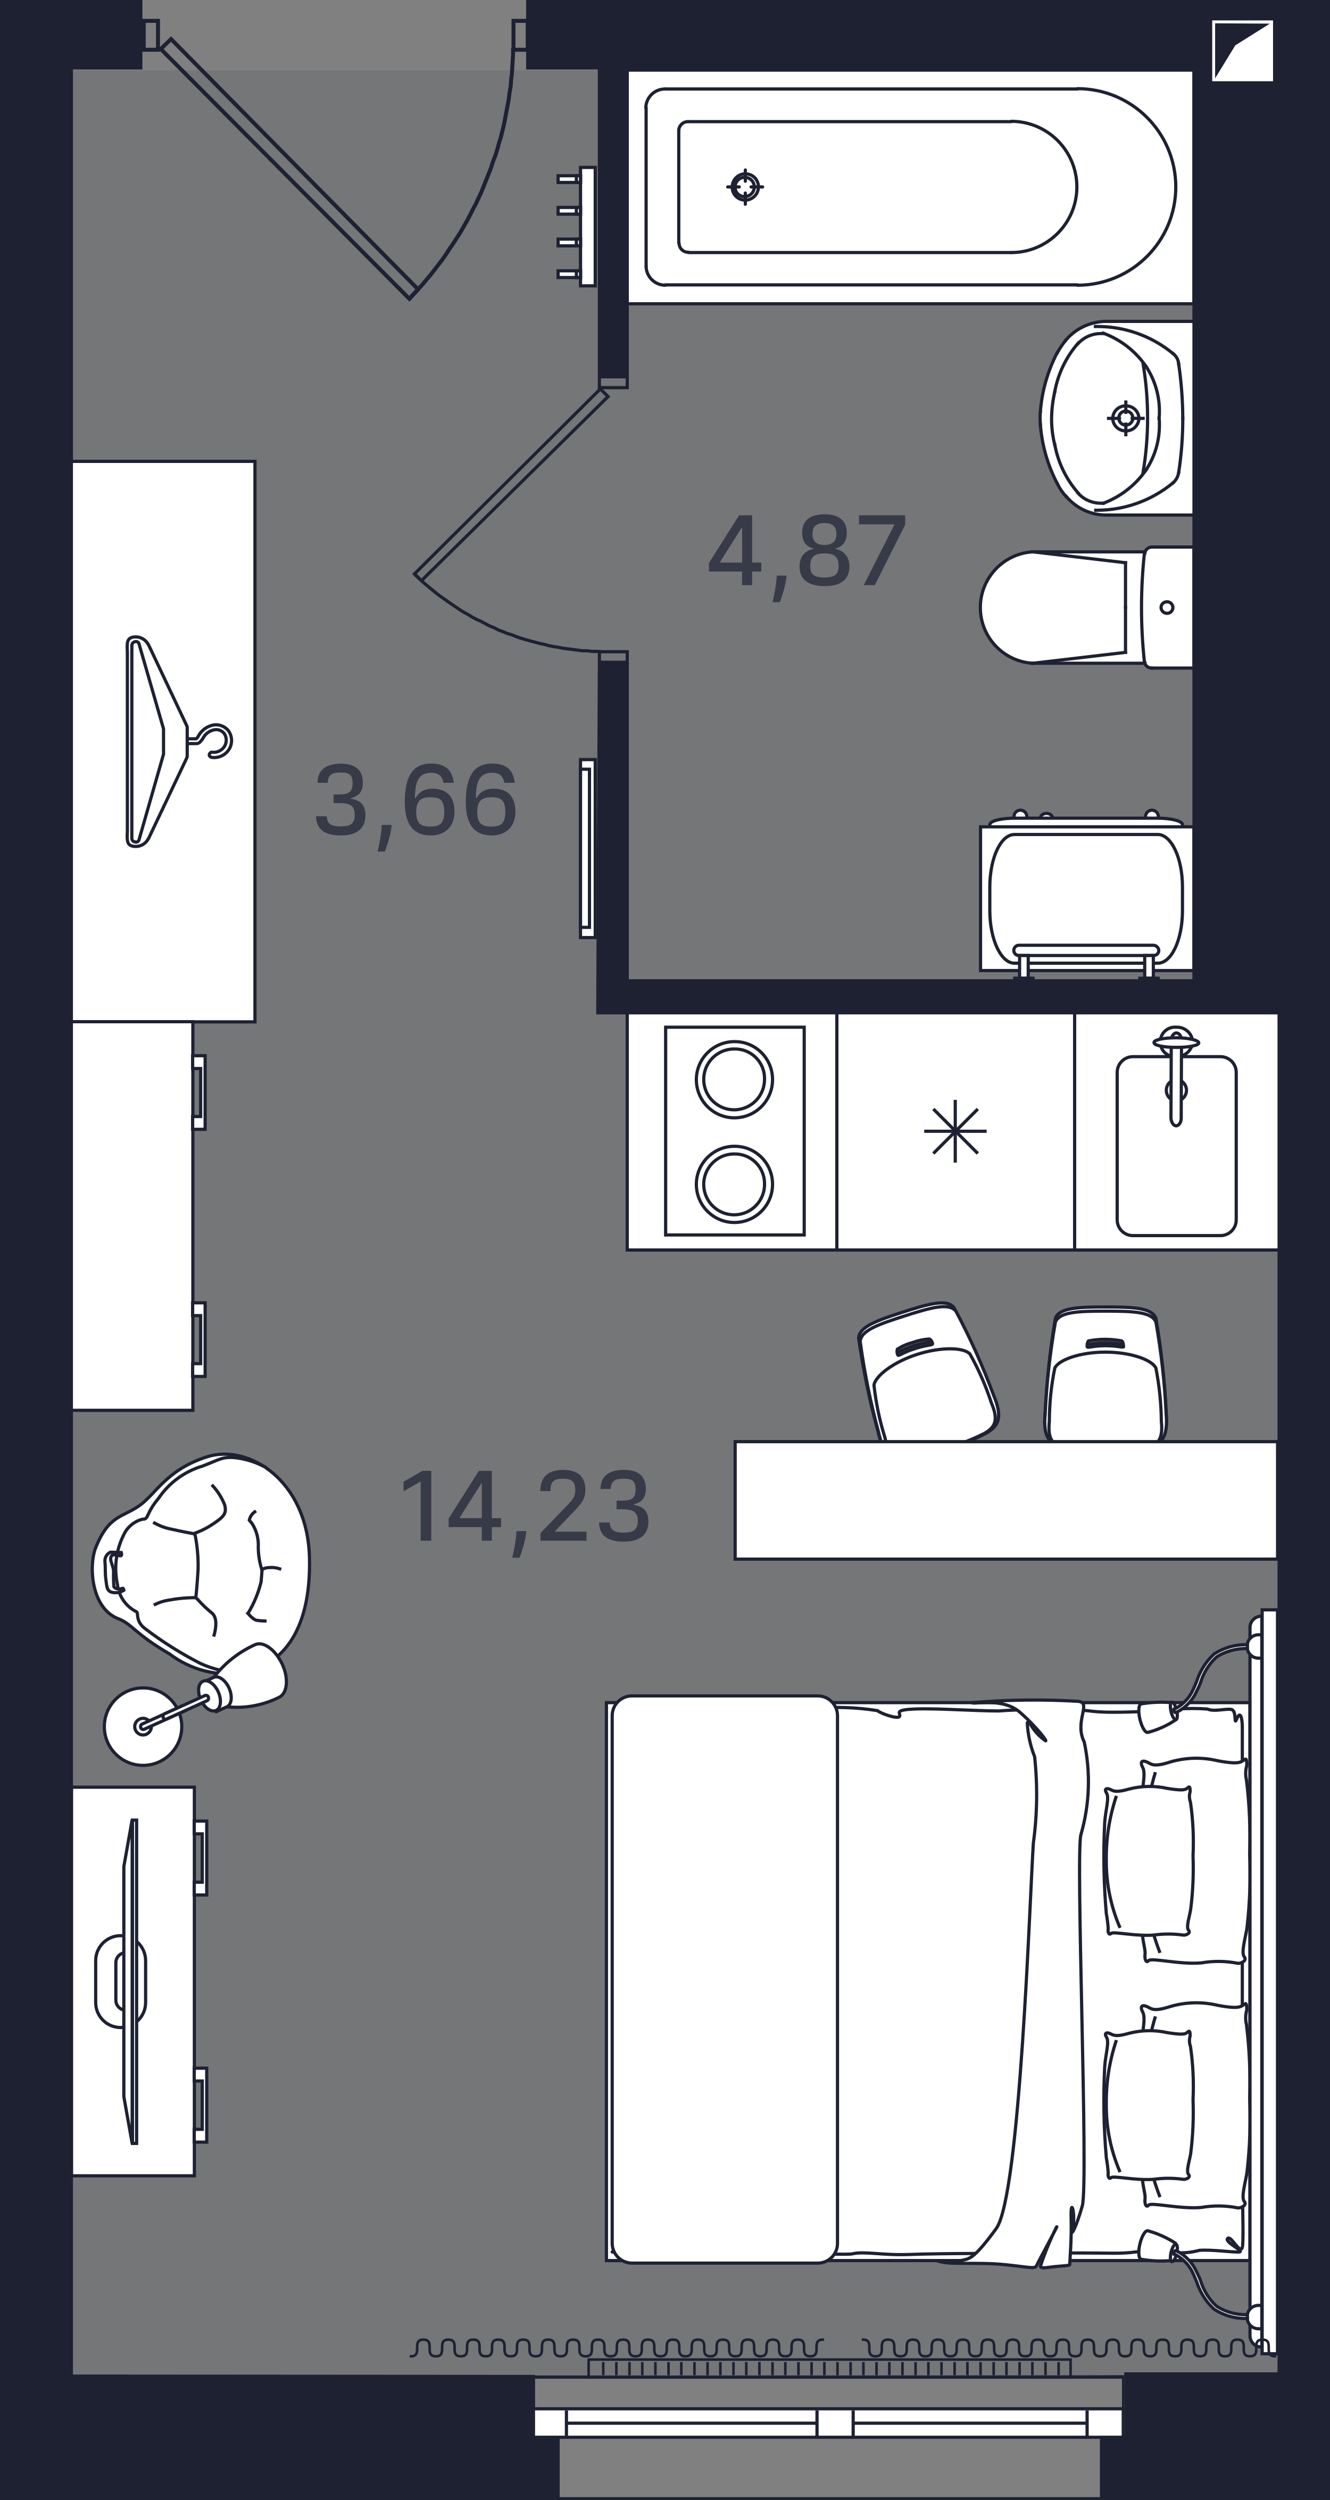 <?xml version="1.0" encoding="utf-8"?>
<!-- Generator: Adobe Illustrator 27.2.0, SVG Export Plug-In . SVG Version: 6.00 Build 0)  -->
<svg version="1.1" id="Layer_1" xmlns="http://www.w3.org/2000/svg" xmlns:xlink="http://www.w3.org/1999/xlink" x="0px" y="0px"
	 viewBox="0 0 41.56 78.1" style="enable-background:new 0 0 41.56 78.1;" xml:space="preserve">
<rect x="0" y="0" width="41.56" height="78.1" fill="#808080" stroke="none"/>
<symbol  id="Doors_2" viewBox="-4.9 -3.571 9.8 7.142">
	<g>
		<polygon style="fill:none;stroke:#1D2132;stroke-width:0.1;stroke-miterlimit:10;" points="-4.49,3.521 -4.49,2.791 -4.85,2.791 
			-4.85,3.521 		"/>
		<polygon style="fill:none;stroke:#1D2132;stroke-width:0.1;stroke-miterlimit:10;" points="4.49,3.521 4.49,2.791 4.85,2.791 
			4.85,3.521 		"/>
		<polyline style="fill:none;stroke:#1D2132;stroke-width:0.1;stroke-miterlimit:10;" points="1.86,-3.499 1.97,-3.379 2.08,-3.259 
			2.19,-3.139 2.29,-3.019 2.4,-2.889 2.5,-2.759 2.6,-2.629 2.7,-2.499 2.79,-2.369 2.88,-2.229 2.97,-2.099 3.06,-1.959 
			3.15,-1.819 3.23,-1.679 3.31,-1.539 3.39,-1.389 3.46,-1.249 3.54,-1.099 3.61,-0.949 3.68,-0.799 3.74,-0.649 3.8,-0.499 
			3.86,-0.349 3.92,-0.199 3.97,-0.039 4.03,0.111 4.08,0.271 4.12,0.421 4.17,0.581 4.21,0.741 4.25,0.901 4.28,1.061 4.31,1.221 
			4.34,1.381 4.37,1.541 4.39,1.701 4.42,1.871 4.43,2.031 4.45,2.191 4.46,2.351 4.47,2.521 4.48,2.681 4.48,2.841 		"/>
		<polygon style="fill:none;stroke:#1D2132;stroke-width:0.1;stroke-miterlimit:10;" points="-4.42,2.811 1.86,-3.499 2.08,-3.259 
			-4.16,3.061 		"/>
	</g>
</symbol>
<g id="Background">
	<rect x="2.08" y="2.2" style="fill:#1D2132;fill-opacity:0.1;" width="37.95" height="72"/>
</g>
<g id="Plumbing">
	<g>
		
			<line style="fill:none;stroke:#1D2132;stroke-width:0.1;stroke-linecap:round;stroke-linejoin:round;" x1="33" y1="7.2" x2="33" y2="7.2"/>
		<polyline style="fill:#FFFFFF;" points="19.6,2.19 19.6,9.49 37.31,9.49 37.31,2.19 19.6,2.19 		"/>
		
			<line style="fill:none;stroke:#1D2132;stroke-width:0.1;stroke-linecap:round;stroke-linejoin:round;" x1="20.19" y1="3.36" x2="20.19" y2="8.32"/>
		
			<line style="fill:none;stroke:#1D2132;stroke-width:0.1;stroke-linecap:round;stroke-linejoin:round;" x1="33.67" y1="2.78" x2="20.78" y2="2.78"/>
		
			<line style="fill:none;stroke:#1D2132;stroke-width:0.1;stroke-linecap:round;stroke-linejoin:round;" x1="33.67" y1="8.9" x2="20.78" y2="8.9"/>
		
			<line style="fill:none;stroke:#1D2132;stroke-width:0.1;stroke-linecap:round;stroke-linejoin:round;" x1="19.6" y1="2.19" x2="37.31" y2="2.19"/>
		
			<line style="fill:none;stroke:#1D2132;stroke-width:0.1;stroke-linecap:round;stroke-linejoin:round;" x1="19.6" y1="9.49" x2="37.31" y2="9.49"/>
		
			<line style="fill:none;stroke:#1D2132;stroke-width:0.1;stroke-linecap:round;stroke-linejoin:round;" x1="37.31" y1="2.19" x2="37.31" y2="9.49"/>
		
			<line style="fill:none;stroke:#1D2132;stroke-width:0.1;stroke-linecap:round;stroke-linejoin:round;" x1="19.6" y1="2.19" x2="19.6" y2="9.49"/>
		
			<line style="fill:none;stroke:#1D2132;stroke-width:0.1;stroke-linecap:round;stroke-linejoin:round;" x1="21.51" y1="7.89" x2="31.6" y2="7.89"/>
		
			<line style="fill:none;stroke:#1D2132;stroke-width:0.1;stroke-linecap:round;stroke-linejoin:round;" x1="21.21" y1="4.09" x2="21.21" y2="7.59"/>
		
			<line style="fill:none;stroke:#1D2132;stroke-width:0.1;stroke-linecap:round;stroke-linejoin:round;" x1="21.51" y1="3.8" x2="31.6" y2="3.8"/>
		
			<line style="fill:none;stroke:#1D2132;stroke-width:0.1;stroke-linecap:round;stroke-linejoin:round;" x1="23.29" y1="6.38" x2="23.29" y2="6.03"/>
		
			<line style="fill:none;stroke:#1D2132;stroke-width:0.1;stroke-linecap:round;stroke-linejoin:round;" x1="22.74" y1="5.84" x2="23.1" y2="5.84"/>
		
			<line style="fill:none;stroke:#1D2132;stroke-width:0.1;stroke-linecap:round;stroke-linejoin:round;" x1="23.29" y1="5.31" x2="23.29" y2="5.66"/>
		
			<line style="fill:none;stroke:#1D2132;stroke-width:0.1;stroke-linecap:round;stroke-linejoin:round;" x1="23.83" y1="5.84" x2="23.47" y2="5.84"/>
		<path style="fill:none;stroke:#1D2132;stroke-width:0.1;stroke-linecap:round;stroke-linejoin:round;" d="M33.67,2.77
			c1.696,0,3.07,1.374,3.071,3.069c0,1.696-1.374,3.07-3.069,3.071c0,0-0.001,0-0.001,0"/>
		<path style="fill:none;stroke:#1D2132;stroke-width:0.1;stroke-linecap:round;stroke-linejoin:round;" d="M20.18,3.37
			c0.005-0.327,0.272-0.59,0.6-0.59"/>
		<path style="fill:none;stroke:#1D2132;stroke-width:0.1;stroke-linecap:round;stroke-linejoin:round;" d="M20.79,8.91
			c-0.328,0-0.595-0.263-0.6-0.59"/>
		<path style="fill:none;stroke:#1D2132;stroke-width:0.1;stroke-linecap:round;stroke-linejoin:round;" d="M22.97,5.84
			c-0.006,0.159,0.118,0.294,0.278,0.3c0.007,0,0.015,0,0.022,0c0.166,0,0.3-0.134,0.3-0.3s-0.134-0.3-0.3-0.3
			S22.97,5.674,22.97,5.84L22.97,5.84"/>
		<path style="fill:none;stroke:#1D2132;stroke-width:0.1;stroke-linecap:round;stroke-linejoin:round;" d="M31.6,3.79
			c1.132,0,2.05,0.918,2.05,2.05s-0.918,2.05-2.05,2.05c0,0,0,0,0,0"/>
		<path style="fill:none;stroke:#1D2132;stroke-width:0.1;stroke-linecap:round;stroke-linejoin:round;" d="M21.51,7.88
			c-0.156,0.004-0.285-0.118-0.29-0.274c0-0.002,0-0.004,0-0.006"/>
		<path style="fill:none;stroke:#1D2132;stroke-width:0.1;stroke-linecap:round;stroke-linejoin:round;" d="M21.21,4.08
			c0.004-0.157,0.133-0.281,0.29-0.28"/>
		<path style="fill:none;stroke:#1D2132;stroke-width:0.1;stroke-linecap:round;stroke-linejoin:round;" d="M22.88,5.84
			c-0.006,0.221,0.169,0.404,0.39,0.41c0.007,0,0.014,0,0.02,0c0.226-0.001,0.409-0.184,0.41-0.41
			c0.002-0.224-0.178-0.408-0.402-0.41c-0.003,0-0.005,0-0.008,0C23.064,5.431,22.881,5.614,22.88,5.84"/>
	</g>
	<g>
		<polyline style="fill:#FFFFFF;" points="34.65,16.09 37.34,16.09 37.34,10.04 34.65,10.04 34.46,10.04 34.27,10.07 34.08,10.11 
			33.91,10.18 33.74,10.26 33.58,10.36 33.44,10.48 33.31,10.62 33.17,10.81 33.04,11.02 32.93,11.23 32.84,11.46 32.76,11.67 
			32.68,11.91 32.62,12.14 32.57,12.38 32.54,12.62 32.51,12.85 32.5,13.06 32.51,13.28 32.54,13.51 32.57,13.75 32.62,13.99 
			32.68,14.22 32.74,14.42 32.84,14.67 32.93,14.9 33.04,15.11 33.17,15.32 33.31,15.51 33.44,15.65 33.58,15.77 33.74,15.87 
			33.91,15.95 34.08,16.02 34.27,16.06 34.46,16.09 34.55,16.09 34.65,16.09 		"/>
		
			<line style="fill:none;stroke:#1D2132;stroke-width:0.1;stroke-linecap:square;stroke-miterlimit:10;" x1="37.34" y1="16.09" x2="37.34" y2="10.04"/>
		
			<line style="fill:none;stroke:#1D2132;stroke-width:0.1;stroke-linecap:square;stroke-miterlimit:10;" x1="37.34" y1="10.04" x2="34.65" y2="10.04"/>
		
			<line style="fill:none;stroke:#1D2132;stroke-width:0.1;stroke-linecap:square;stroke-miterlimit:10;" x1="37.34" y1="16.09" x2="34.65" y2="16.09"/>
		
			<line style="fill:none;stroke:#1D2132;stroke-width:0.1;stroke-linecap:square;stroke-miterlimit:10;" x1="37.34" y1="12.11" x2="37.34" y2="14.02"/>
		
			<line style="fill:none;stroke:#1D2132;stroke-width:0.1;stroke-linecap:square;stroke-miterlimit:10;" x1="35.18" y1="12.56" x2="35.18" y2="12.88"/>
		
			<line style="fill:none;stroke:#1D2132;stroke-width:0.1;stroke-linecap:square;stroke-miterlimit:10;" x1="35.72" y1="13.07" x2="35.38" y2="13.07"/>
		
			<line style="fill:none;stroke:#1D2132;stroke-width:0.1;stroke-linecap:square;stroke-miterlimit:10;" x1="35.18" y1="13.25" x2="35.18" y2="13.58"/>
		
			<line style="fill:none;stroke:#1D2132;stroke-width:0.1;stroke-linecap:square;stroke-miterlimit:10;" x1="34.98" y1="13.07" x2="34.64" y2="13.07"/>
		<path style="fill:none;stroke:#1D2132;stroke-width:0.1;stroke-linecap:square;stroke-miterlimit:10;" d="M35.82,14.67
			c-0.329,0.478-0.797,0.845-1.34,1.05"/>
		<path style="fill:none;stroke:#1D2132;stroke-width:0.1;stroke-linecap:square;stroke-miterlimit:10;" d="M36.22,13.06
			c0.009,0.073,0.012,0.147,0.01,0.22c0,0.493-0.142,0.976-0.41,1.39"/>
		<path style="fill:none;stroke:#1D2132;stroke-width:0.1;stroke-linecap:square;stroke-miterlimit:10;" d="M34.48,10.41
			c0.545,0.202,1.014,0.569,1.34,1.05"/>
		<path style="fill:none;stroke:#1D2132;stroke-width:0.1;stroke-linecap:square;stroke-miterlimit:10;" d="M35.82,11.46
			c0.268,0.414,0.41,0.897,0.41,1.39c0.001,0.073-0.002,0.147-0.01,0.22"/>
		<path style="fill:none;stroke:#1D2132;stroke-width:0.1;stroke-linecap:square;stroke-miterlimit:10;" d="M33.04,15.11
			c-0.3-0.571-0.48-1.197-0.53-1.84"/>
		<path style="fill:none;stroke:#1D2132;stroke-width:0.1;stroke-linecap:square;stroke-miterlimit:10;" d="M33.31,10.62
			c0.316-0.367,0.776-0.578,1.26-0.58h0.07"/>
		<path style="fill:none;stroke:#1D2132;stroke-width:0.1;stroke-linecap:square;stroke-miterlimit:10;" d="M32.51,13.28
			c0-0.07-0.01-0.14-0.01-0.21c-0.002-0.07,0.002-0.14,0.01-0.21"/>
		<path style="fill:none;stroke:#1D2132;stroke-width:0.1;stroke-linecap:square;stroke-miterlimit:10;" d="M35.72,11.37
			c0.187,1.119,0.187,2.261,0,3.38"/>
		<path style="fill:none;stroke:#1D2132;stroke-width:0.1;stroke-linecap:square;stroke-miterlimit:10;" d="M36.83,11.36
			c0.084,0.566,0.127,1.138,0.13,1.71"/>
		<path style="fill:none;stroke:#1D2132;stroke-width:0.1;stroke-linecap:square;stroke-miterlimit:10;" d="M34.23,10.2h0.05
			c0.868-0.004,1.711,0.297,2.38,0.85"/>
		<path style="fill:none;stroke:#1D2132;stroke-width:0.1;stroke-linecap:square;stroke-miterlimit:10;" d="M36.66,11.05
			c0.097,0.075,0.159,0.188,0.17,0.31"/>
		<path style="fill:none;stroke:#1D2132;stroke-width:0.1;stroke-linecap:square;stroke-miterlimit:10;" d="M36.66,15.08
			c-0.669,0.555-1.511,0.859-2.38,0.86h-0.04"/>
		<path style="fill:none;stroke:#1D2132;stroke-width:0.1;stroke-linecap:square;stroke-miterlimit:10;" d="M36.96,13.06
			c0.001,0.573-0.042,1.144-0.13,1.71"/>
		<path style="fill:none;stroke:#1D2132;stroke-width:0.1;stroke-linecap:square;stroke-miterlimit:10;" d="M36.83,14.77
			c-0.02,0.12-0.08,0.229-0.17,0.31"/>
		<path style="fill:none;stroke:#1D2132;stroke-width:0.1;stroke-linecap:square;stroke-miterlimit:10;" d="M34.65,16.09h-0.07
			c-0.486,0.005-0.948-0.208-1.26-0.58"/>
		<path style="fill:none;stroke:#1D2132;stroke-width:0.1;stroke-linecap:square;stroke-miterlimit:10;" d="M33.31,15.51
			c-0.108-0.12-0.199-0.255-0.27-0.4"/>
		<path style="fill:none;stroke:#1D2132;stroke-width:0.1;stroke-linecap:square;stroke-miterlimit:10;" d="M33.04,11.02
			c0.078-0.141,0.169-0.275,0.27-0.4"/>
		<path style="fill:none;stroke:#1D2132;stroke-width:0.1;stroke-linecap:square;stroke-miterlimit:10;" d="M32.51,12.85
			c0.051-0.643,0.232-1.268,0.53-1.84"/>
		<path style="fill:none;stroke:#1D2132;stroke-width:0.1;stroke-linecap:square;stroke-miterlimit:10;" d="M32.96,13.9
			c-0.068-0.271-0.102-0.55-0.1-0.83c0.003-0.279,0.037-0.558,0.1-0.83"/>
		<path style="fill:none;stroke:#1D2132;stroke-width:0.1;stroke-linecap:square;stroke-miterlimit:10;" d="M34.48,15.72h-0.07
			c-0.273,0.004-0.535-0.109-0.72-0.31"/>
		<path style="fill:none;stroke:#1D2132;stroke-width:0.1;stroke-linecap:square;stroke-miterlimit:10;" d="M33.69,15.4
			c-0.376-0.428-0.628-0.95-0.73-1.51"/>
		<path style="fill:none;stroke:#1D2132;stroke-width:0.1;stroke-linecap:square;stroke-miterlimit:10;" d="M33.69,10.73
			c0.186-0.2,0.447-0.312,0.72-0.31h0.07"/>
		<path style="fill:none;stroke:#1D2132;stroke-width:0.1;stroke-linecap:square;stroke-miterlimit:10;" d="M32.96,12.23
			c0.104-0.56,0.356-1.081,0.73-1.51"/>
		<path style="fill:none;stroke:#1D2132;stroke-width:0.1;stroke-linecap:square;stroke-miterlimit:10;" d="M35.59,13.07
			c-0.005-0.221-0.189-0.395-0.41-0.39c0,0,0,0,0,0c-0.221-0.006-0.404,0.169-0.41,0.39c0,0,0,0,0,0
			c0.005,0.221,0.189,0.395,0.41,0.39c0,0,0,0,0,0C35.401,13.466,35.584,13.291,35.59,13.07C35.59,13.07,35.59,13.07,35.59,13.07"/>
		<path style="fill:none;stroke:#1D2132;stroke-width:0.1;stroke-linecap:square;stroke-miterlimit:10;" d="M35.4,13.07
			c0.006-0.121-0.088-0.224-0.21-0.23c-0.121-0.006-0.224,0.088-0.23,0.21s0.088,0.224,0.21,0.23c0.003,0,0.007,0,0.01,0
			C35.298,13.28,35.395,13.188,35.4,13.07"/>
	</g>
	<g>
		<polygon style="fill:#FFFFFF;" points="37.31,18.98 37.31,20.87 35.99,20.87 35.97,20.87 35.95,20.87 35.93,20.86 35.92,20.86 
			35.9,20.85 35.88,20.85 35.87,20.84 35.85,20.83 35.85,20.82 35.83,20.81 35.82,20.79 35.81,20.78 35.81,20.77 35.79,20.75 
			35.78,20.74 35.78,20.72 32.26,20.72 32.18,20.72 32.1,20.71 32.01,20.7 31.93,20.68 31.85,20.66 31.77,20.64 31.7,20.61 
			31.61,20.57 31.53,20.53 31.46,20.49 31.39,20.45 31.32,20.4 31.27,20.35 31.2,20.29 31.13,20.23 31.09,20.17 31.03,20.11 
			30.99,20.04 30.93,19.98 30.89,19.91 30.85,19.84 30.81,19.76 30.78,19.69 30.75,19.61 30.73,19.54 30.7,19.46 30.68,19.38 
			30.67,19.3 30.67,19.22 30.66,19.14 30.64,19.06 30.64,18.98 30.64,18.9 30.66,18.82 30.67,18.74 30.67,18.66 30.68,18.58 
			30.7,18.5 30.73,18.42 30.75,18.35 30.78,18.27 30.81,18.2 30.85,18.13 30.89,18.06 30.93,17.99 30.99,17.92 31.03,17.85 
			31.09,17.79 31.13,17.73 31.2,17.67 31.27,17.62 31.32,17.56 31.39,17.51 31.46,17.47 31.53,17.43 31.61,17.39 31.7,17.36 
			31.77,17.33 31.85,17.3 31.93,17.28 32.01,17.26 32.1,17.25 32.18,17.24 32.26,17.24 35.78,17.24 35.78,17.23 35.79,17.21 
			35.81,17.2 35.81,17.18 35.82,17.17 35.83,17.16 35.85,17.14 35.85,17.13 35.87,17.12 35.88,17.12 35.9,17.11 35.92,17.1 
			35.93,17.1 35.95,17.1 35.97,17.09 35.99,17.09 37.31,17.09 		"/>
		
			<line style="fill:none;stroke:#1D2132;stroke-width:0.1;stroke-linecap:square;stroke-miterlimit:10;" x1="35.78" y1="20.72" x2="32.26" y2="20.72"/>
		
			<line style="fill:none;stroke:#1D2132;stroke-width:0.1;stroke-linecap:square;stroke-miterlimit:10;" x1="37.31" y1="20.87" x2="37.31" y2="17.09"/>
		
			<line style="fill:none;stroke:#1D2132;stroke-width:0.1;stroke-linecap:square;stroke-miterlimit:10;" x1="37.31" y1="20.87" x2="35.99" y2="20.87"/>
		
			<line style="fill:none;stroke:#1D2132;stroke-width:0.1;stroke-linecap:square;stroke-miterlimit:10;" x1="35.17" y1="18.98" x2="35.17" y2="17.58"/>
		
			<line style="fill:none;stroke:#1D2132;stroke-width:0.1;stroke-linecap:square;stroke-miterlimit:10;" x1="32.28" y1="20.72" x2="35.17" y2="20.38"/>
		
			<line style="fill:none;stroke:#1D2132;stroke-width:0.1;stroke-linecap:square;stroke-miterlimit:10;" x1="35.17" y1="18.98" x2="35.17" y2="20.38"/>
		
			<line style="fill:none;stroke:#1D2132;stroke-width:0.1;stroke-linecap:square;stroke-miterlimit:10;" x1="32.28" y1="17.24" x2="35.17" y2="17.58"/>
		
			<line style="fill:none;stroke:#1D2132;stroke-width:0.1;stroke-linecap:square;stroke-miterlimit:10;" x1="35.78" y1="17.24" x2="32.26" y2="17.24"/>
		
			<line style="fill:none;stroke:#1D2132;stroke-width:0.1;stroke-linecap:square;stroke-miterlimit:10;" x1="37.31" y1="17.09" x2="35.99" y2="17.09"/>
		<path style="fill:none;stroke:#1D2132;stroke-width:0.1;stroke-linecap:square;stroke-miterlimit:10;" d="M35.76,17.29
			c-0.12,1.123-0.12,2.257,0,3.38"/>
		<path style="fill:none;stroke:#1D2132;stroke-width:0.1;stroke-linecap:square;stroke-miterlimit:10;" d="M35.76,20.67
			c0.013,0.112,0.107,0.198,0.22,0.2"/>
		<path style="fill:none;stroke:#1D2132;stroke-width:0.1;stroke-linecap:square;stroke-miterlimit:10;" d="M32.26,17.24
			c-0.961,0.065-1.687,0.897-1.622,1.858c0.059,0.87,0.752,1.563,1.622,1.622"/>
		<path style="fill:none;stroke:#1D2132;stroke-width:0.1;stroke-linecap:square;stroke-miterlimit:10;" d="M35.99,17.09
			c-0.113,0.002-0.207,0.088-0.22,0.2"/>
		<path style="fill:none;stroke:#1D2132;stroke-width:0.1;stroke-linecap:square;stroke-miterlimit:10;" d="M36.65,18.98
			c0.001,0.099-0.079,0.179-0.178,0.18c-0.001,0-0.001,0-0.002,0c-0.102,0.001-0.186-0.079-0.19-0.18
			c0.001-0.101,0.083-0.181,0.184-0.18c0.002,0,0.004,0,0.006,0c0.099-0.001,0.179,0.079,0.18,0.178
			C36.65,18.979,36.65,18.979,36.65,18.98"/>
	</g>
	<g>
		<g>
			<path style="fill:#FFFFFF;stroke:#1D2132;stroke-width:0.1;stroke-linecap:square;stroke-miterlimit:10;" d="M32.08,25.56
				c0.028-0.107-0.037-0.216-0.144-0.244c-0.107-0.028-0.216,0.037-0.244,0.144s0.037,0.216,0.144,0.244
				c0.018,0.005,0.036,0.007,0.054,0.006C32,25.71,32.08,25.65,32.08,25.56z"/>
			
				<ellipse style="fill:#FFFFFF;stroke:#1D2132;stroke-width:0.1;stroke-linecap:square;stroke-miterlimit:10;" cx="32.7" cy="25.56" rx="0.19" ry="0.15"/>
			<path style="fill:#FFFFFF;stroke:#1D2132;stroke-width:0.1;stroke-linecap:square;stroke-miterlimit:10;" d="M36.19,25.56
				c0.028-0.107-0.037-0.216-0.144-0.244c-0.107-0.028-0.216,0.037-0.244,0.144c-0.028,0.107,0.037,0.216,0.144,0.244
				c0.018,0.005,0.036,0.007,0.054,0.006C36.11,25.71,36.19,25.65,36.19,25.56z"/>
			<path style="fill:#FFFFFF;stroke:#1D2132;stroke-width:0.1;stroke-linecap:square;stroke-miterlimit:10;" d="M36.18,25.56
				c0.42,0,0.77,0.09,0.77,0.2v0.51c0,0.11-0.34,0.2-0.77,0.2H31.7c-0.42,0-0.77-0.09-0.77-0.2v-0.51c0-0.11,0.34-0.2,0.77-0.2
				H36.18z"/>
			
				<rect x="30.64" y="25.83" style="fill:#FFFFFF;stroke:#1D2132;stroke-width:0.1;stroke-linecap:square;stroke-miterlimit:10;" width="6.67" height="4.49"/>
			<path style="fill:#FFFFFF;stroke:#1D2132;stroke-width:0.1;stroke-linecap:square;stroke-miterlimit:10;" d="M36.18,26.07
				c0.42,0,0.77,0.73,0.77,1.64v0.74c0,0.9-0.34,1.64-0.77,1.64H31.7c-0.42,0-0.77-0.74-0.77-1.64v-0.74c0-0.9,0.34-1.64,0.77-1.64
				H36.18z"/>
		</g>
		<g>
			<path style="fill:#FFFFFF;stroke:#1D2132;stroke-width:0.1;stroke-linecap:square;stroke-miterlimit:10;" d="M36.04,29.53h-4.2
				c-0.087-0.001-0.159,0.069-0.16,0.156c0,0.001,0,0.003,0,0.004l0,0c-0.001,0.087,0.069,0.159,0.156,0.16c0.001,0,0.003,0,0.004,0
				h4.21c0.087,0.001,0.159-0.069,0.16-0.156c0-0.001,0-0.003,0-0.004l0,0C36.203,29.601,36.13,29.531,36.04,29.53z"/>
			<g>
				
					<rect x="31.86" y="29.85" style="fill:#FFFFFF;stroke:#1D2132;stroke-width:0.1;stroke-linecap:square;stroke-miterlimit:10;" width="0.27" height="0.71"/>
				
					<rect x="35.77" y="29.85" style="fill:#FFFFFF;stroke:#1D2132;stroke-width:0.1;stroke-linecap:square;stroke-miterlimit:10;" width="0.27" height="0.71"/>
			</g>
			<g>
				
					<rect x="31.71" y="30.56" style="fill:#FFFFFF;stroke:#1D2132;stroke-width:0.1;stroke-linecap:square;stroke-miterlimit:10;" width="0.57" height="0.14"/>
				
					<rect x="35.62" y="30.56" style="fill:#FFFFFF;stroke:#1D2132;stroke-width:0.1;stroke-linecap:square;stroke-miterlimit:10;" width="0.57" height="0.14"/>
			</g>
		</g>
	</g>
</g>
<g id="Furniture">
	<g>
		
			<rect x="32.6" y="31.62" style="fill:#FFFFFF;stroke:#1D2132;stroke-width:0.1;stroke-linecap:square;stroke-miterlimit:22.926;" width="7.43" height="7.43"/>
		
			<rect x="26.15" y="31.62" style="fill:#FFFFFF;stroke:#1D2132;stroke-width:0.1;stroke-linecap:square;stroke-miterlimit:22.926;" width="7.43" height="7.43"/>
		
			<rect x="19.6" y="31.62" style="fill:#FFFFFF;stroke:#1D2132;stroke-width:0.1;stroke-linecap:square;stroke-miterlimit:22.926;" width="6.55" height="7.43"/>
		<g>
			
				<line style="fill:none;stroke:#1D2132;stroke-width:0.1;stroke-linecap:square;stroke-miterlimit:22.926;" x1="29.85" y1="36.27" x2="29.85" y2="34.41"/>
			
				<line style="fill:none;stroke:#1D2132;stroke-width:0.1;stroke-linecap:square;stroke-miterlimit:22.926;" x1="30.52" y1="36" x2="29.2" y2="34.68"/>
			
				<line style="fill:none;stroke:#1D2132;stroke-width:0.1;stroke-linecap:square;stroke-miterlimit:22.926;" x1="30.78" y1="35.34" x2="28.93" y2="35.34"/>
			
				<line style="fill:none;stroke:#1D2132;stroke-width:0.1;stroke-linecap:square;stroke-miterlimit:22.926;" x1="30.52" y1="34.68" x2="29.2" y2="36"/>
		</g>
		<g>
			
				<rect x="20.8" y="32.09" style="fill:#FFFFFF;stroke:#1D2132;stroke-width:0.1;stroke-linecap:square;stroke-miterlimit:22.926;" width="4.33" height="6.49"/>
			<g>
				<path style="fill:#FFFFFF;stroke:#1D2132;stroke-width:0.1;stroke-linecap:square;stroke-miterlimit:22.926;" d="M24.14,36.97
					c0.017,0.657-0.503,1.203-1.16,1.22c-0.657,0.017-1.203-0.503-1.22-1.16c-0.017-0.657,0.503-1.203,1.16-1.22
					c0.01,0,0.02,0,0.03,0C23.598,35.804,24.129,36.322,24.14,36.97"/>
				<path style="fill:#FFFFFF;stroke:#1D2132;stroke-width:0.1;stroke-linecap:square;stroke-miterlimit:22.926;" d="M24.14,33.7
					c0.017,0.657-0.503,1.203-1.16,1.22c-0.657,0.017-1.203-0.503-1.22-1.16c-0.017-0.657,0.503-1.203,1.16-1.22
					c0.01,0,0.02,0,0.03,0C23.598,32.534,24.129,33.052,24.14,33.7"/>
				<path style="fill:#FFFFFF;stroke:#1D2132;stroke-width:0.1;stroke-linecap:square;stroke-miterlimit:22.926;" d="M23.89,36.97
					c0.017,0.524-0.395,0.963-0.92,0.98c-0.524,0.017-0.963-0.395-0.98-0.92c-0.017-0.524,0.395-0.963,0.92-0.98
					c0.01,0,0.02,0,0.03,0c0.511-0.014,0.936,0.389,0.95,0.9C23.89,36.956,23.89,36.963,23.89,36.97"/>
				<path style="fill:#FFFFFF;stroke:#1D2132;stroke-width:0.1;stroke-linecap:square;stroke-miterlimit:22.926;" d="M23.89,33.7
					c0.011,0.525-0.405,0.959-0.93,0.97c-0.525,0.011-0.959-0.405-0.97-0.93c-0.011-0.525,0.405-0.959,0.93-0.97
					c0.007,0,0.013,0,0.02,0c0.508-0.016,0.934,0.383,0.95,0.891C23.89,33.674,23.89,33.687,23.89,33.7"/>
			</g>
		</g>
		<g>
			<path style="fill:#FFFFFF;stroke:#1D2132;stroke-width:0.1;stroke-linecap:square;stroke-miterlimit:22.926;" d="M34.91,33.5
				v4.61c0.001,0.27,0.22,0.489,0.49,0.49h2.74c0.27-0.001,0.489-0.22,0.49-0.49V33.5c-0.001-0.27-0.22-0.489-0.49-0.49H35.4
				C35.13,33.011,34.911,33.23,34.91,33.5z"/>
			<g>
				<path style="fill:#FFFFFF;stroke:#1D2132;stroke-width:0.1;stroke-linecap:square;stroke-miterlimit:22.926;" d="M36.76,33.72
					c-0.188,0.014-0.328,0.178-0.314,0.366c0.013,0.168,0.146,0.301,0.314,0.314c0.188-0.014,0.328-0.178,0.314-0.366
					C37.061,33.866,36.928,33.733,36.76,33.72z"/>
				<g>
					<path style="fill:#FFFFFF;stroke:#1D2132;stroke-width:0.1;stroke-linecap:square;stroke-miterlimit:22.926;" d="M36.76,32.09
						c-0.254-0.024-0.479,0.163-0.503,0.417c-0.024,0.254,0.163,0.479,0.417,0.503c0.029,0.003,0.057,0.003,0.086,0
						c0.269,0.006,0.494-0.202,0.51-0.47C37.249,32.277,37.023,32.078,36.76,32.09z"/>
					<path style="fill:#FFFFFF;stroke:#1D2132;stroke-width:0.1;stroke-linecap:square;stroke-miterlimit:22.926;" d="M36.75,35.17
						c0.09,0,0.16-0.11,0.16-0.24l0.01-2.42c0-0.14-0.07-0.24-0.16-0.24l0,0c-0.09,0-0.16,0.11-0.16,0.24l-0.01,2.42
						C36.6,35.06,36.67,35.17,36.75,35.17z"/>
					<path style="fill:#FFFFFF;stroke:#1D2132;stroke-width:0.1;stroke-linecap:square;stroke-miterlimit:22.926;" d="M36.76,32.42
						c-0.39,0-0.7,0.06-0.7,0.15s0.31,0.15,0.7,0.15s0.7-0.06,0.7-0.14S37.15,32.42,36.76,32.42z"/>
				</g>
			</g>
		</g>
	</g>
	<g>
		
			<rect x="2.187" y="14.413" style="fill:#FFFFFF;stroke:#1D2132;stroke-width:0.1;stroke-linecap:square;stroke-miterlimit:10;" width="5.78" height="17.51"/>
		<g>
			<path style="fill:#FFFFFF;stroke:#1D2132;stroke-width:0.1;stroke-linecap:square;stroke-miterlimit:10;" d="M5.86,23.08h0.27
				c0.03-0.024,0.054-0.055,0.07-0.09c0.097-0.175,0.265-0.299,0.46-0.34c0.181-0.033,0.365,0.036,0.48,0.18
				c0.113,0.159,0.128,0.367,0.04,0.54c-0.108,0.209-0.337,0.325-0.57,0.29c-0.04-0.01-0.08-0.05-0.07-0.09s0.05-0.08,0.09-0.07
				c0.164,0.019,0.323-0.064,0.4-0.21c0.059-0.118,0.052-0.259-0.02-0.37c-0.074-0.099-0.199-0.146-0.32-0.12
				c-0.152,0.031-0.282,0.131-0.35,0.27c-0.06,0.08-0.11,0.16-0.2,0.16H5.86c-0.044,0.001-0.079-0.034-0.08-0.078
				c0-0.001,0-0.001,0-0.002C5.787,23.111,5.82,23.082,5.86,23.08z"/>
			<path style="fill:#FFFFFF;stroke:#1D2132;stroke-width:0.1;stroke-linecap:square;stroke-miterlimit:10;" d="M4.13,19.91
				c0.197-0.05,0.404,0.041,0.5,0.22c0,0.006,0.004,0.01,0.01,0.01h0l1.2,2.54c0.009,0.022,0.012,0.046,0.01,0.07v0.85
				c0.001,0.024-0.003,0.047-0.01,0.07l-1.2,2.53c0,0.006-0.004,0.01-0.01,0.01h0c-0.096,0.179-0.303,0.27-0.5,0.22
				c-0.2-0.05-0.15-0.28-0.15-0.49V20.4C3.98,20.19,3.93,19.96,4.13,19.91z M5.11,23.56v-0.79L4.34,20.1
				c-0.023-0.049-0.08-0.071-0.13-0.05c-0.051,0.013-0.088,0.057-0.09,0.11v6.03c-0.001,0.054,0.037,0.101,0.09,0.11
				c0.05,0.021,0.107-0.001,0.13-0.05L5.11,23.56z"/>
		</g>
	</g>
	<g>
		
			<rect x="2.187" y="31.918" style="fill:#FFFFFF;stroke:#1D2132;stroke-width:0.1;stroke-linecap:square;stroke-miterlimit:10;" width="3.84" height="12.14"/>
		<g>
			<polygon style="fill:#FFFFFF;stroke:#1D2132;stroke-width:0.1;stroke-linecap:square;stroke-miterlimit:10;" points="6.02,33.38 
				6.02,32.98 6.41,32.98 6.41,35.28 6.02,35.28 6.02,34.88 6.27,34.88 6.27,33.38 			"/>
			<polygon style="fill:#FFFFFF;stroke:#1D2132;stroke-width:0.1;stroke-linecap:square;stroke-miterlimit:10;" points="6.02,41.1 
				6.02,40.7 6.41,40.7 6.41,43 6.02,43 6.02,42.6 6.27,42.6 6.27,41.1 			"/>
		</g>
	</g>
	<g>
		<g>
			
				<rect x="2.234" y="55.832" style="fill:#FFFFFF;stroke:#1D2132;stroke-width:0.1;stroke-linecap:square;stroke-miterlimit:10;" width="3.84" height="12.14"/>
			<g>
				<polygon style="fill:#FFFFFF;stroke:#1D2132;stroke-width:0.1;stroke-linecap:square;stroke-miterlimit:10;" points="
					6.07,57.29 6.07,56.89 6.46,56.89 6.46,59.2 6.07,59.2 6.07,58.8 6.32,58.8 6.32,57.29 				"/>
				<polygon style="fill:#FFFFFF;stroke:#1D2132;stroke-width:0.1;stroke-linecap:square;stroke-miterlimit:10;" points="
					6.07,65.01 6.07,64.61 6.46,64.61 6.46,66.92 6.07,66.92 6.07,66.52 6.32,66.52 6.32,65.01 				"/>
			</g>
		</g>
		<g>
			<path style="fill:#FFFFFF;stroke:#1D2132;stroke-width:0.1;stroke-linecap:square;stroke-miterlimit:10;" d="M3.77,63.34
				L3.77,63.34c0.431-0.001,0.779-0.349,0.78-0.78v-1.31c-0.001-0.431-0.349-0.779-0.78-0.78l0,0
				c-0.431,0.001-0.779,0.349-0.78,0.78v1.31C2.991,62.991,3.339,63.339,3.77,63.34z"/>
			<path style="fill:#FFFFFF;stroke:#1D2132;stroke-width:0.1;stroke-linecap:square;stroke-miterlimit:10;" d="M3.94,62.8
				L3.94,62.8c0.175,0.002,0.318-0.137,0.32-0.312c0-0.003,0-0.005,0-0.008v-1.16c0.002-0.175-0.137-0.318-0.312-0.32
				c-0.003,0-0.005,0-0.008,0l0,0c-0.175-0.002-0.318,0.137-0.32,0.312c0,0.003,0,0.005,0,0.008v1.16
				c-0.002,0.175,0.137,0.318,0.312,0.32C3.935,62.8,3.937,62.8,3.94,62.8z"/>
			
				<rect x="4.139" y="56.86" style="fill:#FFFFFF;stroke:#1D2132;stroke-width:0.1;stroke-linecap:square;stroke-miterlimit:10;" width="0.13" height="10.1"/>
			<polygon style="fill:#FFFFFF;stroke:#1D2132;stroke-width:0.1;stroke-linecap:square;stroke-miterlimit:10;" points="3.87,65.5 
				4.13,66.96 4.13,56.85 3.87,58.31 			"/>
		</g>
	</g>
	<g>
		<g>
			<path style="fill:#FFFFFF;stroke:#1D2132;stroke-width:0.1;stroke-linecap:square;stroke-miterlimit:10;" d="M32.66,44.13
				c0.047-0.989,0.154-1.974,0.32-2.95c0.13-0.33,0.72-0.35,1.57-0.35s1.44,0.02,1.57,0.35c0.167,0.976,0.274,1.961,0.32,2.95
				c0.06,0.75-0.13,0.98-0.56,1.08c-0.439,0.074-0.885,0.101-1.33,0.08c-0.445,0.021-0.891-0.006-1.33-0.08
				C32.78,45.11,32.59,44.88,32.66,44.13z M33.97,41.97c0,0.08,0.14-0.02,0.57-0.02s0.58,0.09,0.57,0.02s-0.01-0.14-0.06-0.17
				c-0.17-0.045-0.345-0.061-0.52-0.05c-0.175-0.006-0.35,0.011-0.52,0.05C33.98,41.82,33.97,41.9,33.97,41.97z"/>
			<path style="fill:#FFFFFF;stroke:#1D2132;stroke-width:0.1;stroke-linecap:square;stroke-miterlimit:10;" d="M32.66,44.16
				c0.046-0.959,0.153-1.914,0.32-2.86c0.13-0.32,0.72-0.34,1.57-0.34s1.44,0.02,1.57,0.34c0.167,0.946,0.274,1.901,0.32,2.86
				c0.06,0.73-0.13,0.95-0.56,1.05c-0.439,0.074-0.885,0.101-1.33,0.08c-0.445,0.021-0.891-0.006-1.33-0.08
				C32.78,45.11,32.59,44.89,32.66,44.16z M33.97,42.06c0,0.07,0.14-0.02,0.57-0.02s0.58,0.08,0.57,0.02s-0.01-0.14-0.06-0.17
				c-0.343-0.067-0.697-0.067-1.04,0C33.979,41.941,33.965,42.001,33.97,42.06z"/>
			<path style="fill:#FFFFFF;stroke:#1D2132;stroke-width:0.1;stroke-linecap:square;stroke-miterlimit:10;" d="M36.29,44.4
				c-0.006-0.557-0.063-1.113-0.17-1.66c-0.12-0.26-0.79-0.5-1.58-0.5s-1.46,0.24-1.58,0.5c-0.112,0.546-0.169,1.102-0.17,1.66
				c-0.06,0.58,0.11,0.76,0.52,0.84c0.407,0.061,0.819,0.085,1.23,0.07c0.411,0.013,0.822-0.007,1.23-0.06
				C36.18,45.15,36.35,44.98,36.29,44.4z"/>
		</g>
		<g>
			<path style="fill:#FFFFFF;stroke:#1D2132;stroke-width:0.1;stroke-linecap:square;stroke-miterlimit:10;" d="M27.43,44.7
				c-0.259-0.954-0.459-1.922-0.6-2.9c0.02-0.35,0.57-0.55,1.38-0.81s1.38-0.42,1.6-0.14c0.459,0.877,0.863,1.782,1.21,2.71
				c0.29,0.69,0.18,0.97-0.2,1.2c-0.394,0.208-0.81,0.372-1.24,0.49c-0.417,0.155-0.85,0.265-1.29,0.33
				C27.85,45.59,27.6,45.43,27.43,44.7z M28.02,42.23c0.02,0.07,0.13-0.06,0.54-0.19s0.57-0.1,0.55-0.16
				c-0.016-0.062-0.055-0.116-0.11-0.15c-0.174,0.012-0.346,0.049-0.51,0.11c-0.17,0.043-0.332,0.114-0.48,0.21
				C27.994,42.11,27.997,42.173,28.02,42.23z"/>
			<path style="fill:#FFFFFF;stroke:#1D2132;stroke-width:0.1;stroke-linecap:square;stroke-miterlimit:10;" d="M27.45,44.73
				c-0.251-0.927-0.441-1.869-0.57-2.82c0.02-0.35,0.58-0.54,1.39-0.8s1.38-0.42,1.6-0.15c0.452,0.849,0.846,1.728,1.18,2.63
				c0.28,0.67,0.17,0.94-0.21,1.17c-0.393,0.209-0.809,0.37-1.24,0.48c-0.417,0.155-0.85,0.265-1.29,0.33
				C27.85,45.59,27.61,45.44,27.45,44.73z M28.05,42.32c0.02,0.07,0.13-0.06,0.54-0.19s0.57-0.1,0.55-0.16s-0.05-0.13-0.11-0.14
				c-0.174,0.012-0.346,0.049-0.51,0.11c-0.17,0.043-0.332,0.114-0.48,0.21C28.024,42.206,28.027,42.266,28.05,42.32z"/>
			<path style="fill:#FFFFFF;stroke:#1D2132;stroke-width:0.1;stroke-linecap:square;stroke-miterlimit:10;" d="M30.98,43.83
				c-0.173-0.531-0.397-1.043-0.67-1.53c-0.19-0.21-0.9-0.23-1.65,0.01s-1.31,0.68-1.35,0.96c0.061,0.553,0.174,1.099,0.34,1.63
				c0.12,0.57,0.34,0.68,0.75,0.64c0.405-0.069,0.803-0.172,1.19-0.31c0.397-0.109,0.782-0.257,1.15-0.44
				C31.1,44.59,31.21,44.37,30.98,43.83z"/>
		</g>
		
			<rect x="22.972" y="45.037" style="fill:#FFFFFF;stroke:#1D2132;stroke-width:0.1;stroke-linecap:square;stroke-miterlimit:10;" width="16.95" height="3.67"/>
	</g>
	<g>
		<path style="fill:#FFFFFF;stroke:#1D2132;stroke-width:0.1;stroke-linecap:square;stroke-miterlimit:10;" d="M2.99,48.35
			c-0.22,0.56-0.15,1.89,0.71,2.22c0.42,0.16,0.53,0.48,1.6,1.1c0.659,0.5,1.492,0.712,2.31,0.59c1.09-0.22,2.12-1.17,2.06-3.6
			s-1.92-3.56-3.2-3.15s-1.59,1.16-2.12,1.53S3.4,47.33,2.99,48.35z"/>
		<path style="fill:#FFFFFF;stroke:#1D2132;stroke-width:0.1;stroke-linecap:square;stroke-miterlimit:10;" d="M7.62,52.26
			c-0.466,0.001-0.926-0.098-1.35-0.29c-0.619-0.316-1.208-0.687-1.76-1.11c-0.29-0.24-0.17-0.48-0.25-0.51
			c-0.327-0.166-0.549-0.485-0.59-0.85c-0.113-0.52-0.046-1.063,0.19-1.54c0.11-0.248,0.327-0.432,0.59-0.5
			c0.21,0.01,0.09-0.16,0.51-0.66c0.327-0.482,0.811-0.836,1.37-1c0.53-0.2,0.63-0.32,1.11-0.25c0.294,0.044,0.578,0.139,0.84,0.28"
			/>
		<path style="fill:#FFFFFF;stroke:#1D2132;stroke-width:0.1;stroke-linecap:square;stroke-miterlimit:10;" d="M6.69,51.08
			c0,0,0.16-0.51-0.07-0.69c-0.154-0.125-0.298-0.262-0.43-0.41l-0.07-0.07c-0.289,0-0.576,0.027-0.86,0.08
			c-0.142,0.023-0.28,0.067-0.41,0.13"/>
		<path style="fill:#FFFFFF;stroke:#1D2132;stroke-width:0.1;stroke-linecap:square;stroke-miterlimit:10;" d="M6.12,49.91
			c0,0,0.04-0.37,0.07-0.88c0.009-0.373-0.024-0.745-0.1-1.11c0,0-0.39-0.07-0.74-0.15c-0.182-0.035-0.358-0.1-0.52-0.19"/>
		<path style="fill:#FFFFFF;stroke:#1D2132;stroke-width:0.1;stroke-linecap:square;stroke-miterlimit:10;" d="M6.65,46.42
			c0.158,0.172,0.284,0.372,0.37,0.59C7.09,47.27,7,47.38,6.67,47.6c-0.183,0.125-0.381,0.226-0.59,0.3"/>
		<path style="fill:#FFFFFF;stroke:#1D2132;stroke-width:0.1;stroke-linecap:square;stroke-miterlimit:10;" d="M7.75,50.4
			c0.187-0.307,0.326-0.641,0.41-0.99l0.03-0.38c0.076-0.043,0.163-0.064,0.25-0.06c0.102-0.007,0.204,0.006,0.3,0.04"/>
		<path style="fill:#FFFFFF;stroke:#1D2132;stroke-width:0.1;stroke-linecap:square;stroke-miterlimit:10;" d="M8.18,49.03
			c-0.069-0.22-0.106-0.449-0.11-0.68c0.017-0.264-0.049-0.526-0.19-0.75l-0.09-0.11c0.022-0.105,0.083-0.198,0.17-0.26"/>
		<path style="fill:#FFFFFF;stroke:#1D2132;stroke-width:0.1;stroke-linecap:square;stroke-miterlimit:10;" d="M7.75,50.4
			c0,0,0.15,0.2,0.28,0.22c0.083,0.012,0.166,0.019,0.25,0.02"/>
		<path style="fill:#FFFFFF;stroke:#1D2132;stroke-width:0.1;stroke-linecap:square;stroke-miterlimit:10;" d="M3.87,49.68
			c0,0-0.01-0.08-0.05-0.06c-0.07,0.04-0.23,0.02-0.26-0.05c-0.014-0.163-0.018-0.327-0.01-0.49c-0.02-0.21-0.15-0.36-0.06-0.48
			c0.05-0.07,0.25,0.02,0.29,0s0.01-0.1,0.01-0.1l-0.34-0.01c-0.118,0.055-0.187,0.181-0.17,0.31c0.02,0.22,0,0.36,0.03,0.56
			s0.02,0.36,0.22,0.39C3.648,49.768,3.769,49.743,3.87,49.68z"/>
	</g>
	<g>
		<g>
			
				<rect x="18.14" y="23.73" style="fill:#FFFFFF;stroke:#1D2132;stroke-width:0.1;stroke-linecap:square;stroke-miterlimit:10;" width="0.46" height="5.56"/>
			
				<rect x="18.14" y="24.03" style="fill:#FFFFFF;stroke:#1D2132;stroke-width:0.1;stroke-linecap:square;stroke-miterlimit:10;" width="0.28" height="4.94"/>
		</g>
		
			<rect x="18.14" y="5.23" style="fill:#FFFFFF;stroke:#1D2132;stroke-width:0.1;stroke-linecap:square;stroke-miterlimit:10;" width="0.46" height="3.7"/>
		<g>
			
				<rect x="17.44" y="8.46" style="fill:#FFFFFF;stroke:#1D2132;stroke-width:0.1;stroke-linecap:square;stroke-miterlimit:10;" width="0.7" height="0.21"/>
			
				<rect x="18.01" y="8.46" style="fill:#FFFFFF;stroke:#1D2132;stroke-width:0.1;stroke-linecap:square;stroke-miterlimit:10;" width="0.13" height="0.21"/>
		</g>
		<g>
			
				<rect x="17.44" y="7.47" style="fill:#FFFFFF;stroke:#1D2132;stroke-width:0.1;stroke-linecap:square;stroke-miterlimit:10;" width="0.7" height="0.21"/>
			
				<rect x="18.01" y="7.47" style="fill:#FFFFFF;stroke:#1D2132;stroke-width:0.1;stroke-linecap:square;stroke-miterlimit:10;" width="0.13" height="0.21"/>
		</g>
		<g>
			
				<rect x="17.44" y="6.48" style="fill:#FFFFFF;stroke:#1D2132;stroke-width:0.1;stroke-linecap:square;stroke-miterlimit:10;" width="0.7" height="0.21"/>
			
				<rect x="18.01" y="6.48" style="fill:#FFFFFF;stroke:#1D2132;stroke-width:0.1;stroke-linecap:square;stroke-miterlimit:10;" width="0.13" height="0.21"/>
		</g>
		<g>
			
				<rect x="17.44" y="5.49" style="fill:#FFFFFF;stroke:#1D2132;stroke-width:0.1;stroke-linecap:square;stroke-miterlimit:10;" width="0.7" height="0.21"/>
			
				<rect x="18.01" y="5.49" style="fill:#FFFFFF;stroke:#1D2132;stroke-width:0.1;stroke-linecap:square;stroke-miterlimit:10;" width="0.13" height="0.21"/>
		</g>
	</g>
	<g>
		
			<circle style="fill:#FFFFFF;stroke:#1D2132;stroke-width:0.1;stroke-linecap:square;stroke-miterlimit:10;" cx="4.47" cy="53.94" r="1.21"/>
		
			<circle style="fill:#FFFFFF;stroke:#1D2132;stroke-width:0.1;stroke-linecap:square;stroke-miterlimit:10;" cx="4.47" cy="53.94" r="0.26"/>
		<path style="fill:#FFFFFF;stroke:#1D2132;stroke-width:0.1;stroke-linecap:square;stroke-miterlimit:10;" d="M8.71,53.03
			c0.27-0.12,0.32-0.59,0.11-1.04s-0.59-0.73-0.85-0.61l0,0c-0.508,0.228-0.951,0.578-1.29,1.02l0.41,0.92
			C7.647,53.378,8.208,53.278,8.71,53.03z"/>
		<path style="fill:#FFFFFF;stroke:#1D2132;stroke-width:0.1;stroke-linecap:square;stroke-miterlimit:10;" d="M7.16,52.74
			c-0.11-0.25-0.33-0.41-0.48-0.34l-0.33,0.15l0.41,0.92l0.33-0.15C7.24,53.25,7.27,52.99,7.16,52.74z"/>
		
			<ellipse transform="matrix(0.912 -0.409 0.409 0.912 -21.113 7.324)" style="fill:#FFFFFF;stroke:#1D2132;stroke-width:0.1;stroke-linecap:square;stroke-miterlimit:10.001;" cx="6.56" cy="53.001" rx="0.3" ry="0.5"/>
		<path style="fill:#FFFFFF;stroke:#1D2132;stroke-width:0.1;stroke-linecap:square;stroke-miterlimit:10;" d="M4.4,53.98v-0.01
			c-0.019-0.041-0.001-0.09,0.04-0.11l1.26-0.57c0.041-0.019,0.09-0.001,0.11,0.04v0.01c0.019,0.041,0.001,0.09-0.04,0.11
			l-1.26,0.57C4.469,54.039,4.42,54.021,4.4,53.98z"/>
		<path style="fill:#FFFFFF;stroke:#1D2132;stroke-width:0.1;stroke-linecap:square;stroke-miterlimit:10;" d="M5.1,53.66v-0.01
			c-0.019-0.041-0.001-0.09,0.04-0.11l1.26-0.57c0.041-0.019,0.09-0.001,0.11,0.04v0.01c0.019,0.041,0.001,0.09-0.04,0.11L5.21,53.7
			c-0.036,0.021-0.083,0.009-0.104-0.027C5.104,53.669,5.102,53.664,5.1,53.66z"/>
	</g>
	<g>
		<g>
			
				<rect x="18.95" y="53.19" style="fill:#FFFFFF;stroke:#1D2132;stroke-width:0.1;stroke-linecap:square;stroke-miterlimit:22.926;" width="20.11" height="17.43"/>
			<path style="fill:#FFFFFF;stroke:#1D2132;stroke-width:0.1;stroke-linecap:square;stroke-miterlimit:22.926;" d="M37.73,53.39
				c-0.31-0.023-0.62-0.023-0.93,0c-0.77,0.06-1.25,0.1-2.04,0.1s-0.86-0.11-0.99-0.02c-0.148,0.101-0.342,0.101-0.49,0
				c-0.688-0.067-1.381-0.074-2.07-0.02c-0.76,0-1.97-0.09-2.64-0.06s-0.41,0.13-0.46,0.23s-0.59-0.09-0.69-0.18
				c-0.655-0.103-1.32-0.127-1.98-0.07c-1.45-0.01-3.41,0.1-4.19,0.07c-0.293-0.02-0.588-0.013-0.88,0.02
				c-0.29,0.06-0.17-0.01-0.49-0.01c-0.37,0.01,0.48,0.22,0.01,0.12c-0.32-0.06-0.63-0.19-0.56-0.1
				c0.137,0.115,0.281,0.222,0.43,0.32c0.05,0.05,0.3,0.22,0.1,0.16s-0.63-0.63-0.66-0.48c-0.052,0.672-0.069,1.346-0.05,2.02
				c0,1.29,0,10.17,0.12,10.24s0.07,0.07,0,0.15s0.02,1.65-0.07,1.96s-0.07,0.78,0.05,0.85s0.15,0.05,0.05,0.12
				s-0.12,0.62-0.12,0.91c0,0.42-0.16,0.57,0.16,0.38s0.57-0.17,0.37-0.05s-0.46,0.16-0.51,0.24s-0.23,0.06,0.29,0.08
				s4.27,0.09,5.25,0.06s1.75,0.01,1.89-0.02c0.38-0.09,0.92,0.05,1.77,0.02c1.07-0.04,2.72-0.03,3.93-0.04s1.55-0.01,2.44,0
				s1.22-0.18,1.5-0.09c0.396,0.106,0.814,0.106,1.21,0c0.42-0.03,1.04,0.07,1.25,0.05c0.17-0.02-0.47-0.3-0.37-0.42
				s0.39,0.51,0.46,0.28s-0.06-3.21,0-3.43s0-0.17,0-0.17V53.96c0-0.27-0.06-0.54-0.17-0.27s0.02-0.27-0.19-0.29
				S37.93,53.48,37.73,53.39z"/>
			<path style="fill:#FFFFFF;stroke:#1D2132;stroke-width:0.1;stroke-linecap:square;stroke-miterlimit:22.926;" d="M33.7,53.15
				c-1.106-0.066-2.216-0.053-3.32,0.04c0,0.07,0.94-0.18,1.49,0.3c0.55,0.48,0.94,1.01,0.77,0.87
				c-0.121-0.088-0.229-0.192-0.32-0.31c-0.12-0.16-0.17-0.31-0.22-0.23c0.019,0.363,0.096,0.722,0.23,1.06
				c0.096,0.898,0.083,1.805-0.04,2.7c-0.11,1.66-0.41,11.01-1.16,12.04s-0.87,0.94-1.11,1s-1.01-0.05-0.62,0.04
				s1.17,0.01,1.92,0.08c0.77,0.07,1.02,0.16,1.07,0.04s0.74-1.38,0.62-1.2c-0.195,0.395-0.362,0.802-0.5,1.22
				c0.02,0.09,0.27,0.02,0.55,0c0.37-0.03,0.37-0.03,0.37-0.07c0-0.18,0.06-0.75,0.04-1.45s0.15-0.09,0.05,0.3s0.1,0.04,0.3-0.67
				s-0.22-11.1-0.04-11.61c0.27-0.937,0.304-1.926,0.1-2.88C33.56,53.77,34.12,53.2,33.7,53.15z"/>
			<g>
				<path style="fill:#FFFFFF;stroke:#1D2132;stroke-width:0.1;stroke-linecap:square;stroke-miterlimit:22.926;" d="M38.96,62.79
					c0-0.27-0.04-0.2-0.13-0.14s-0.21,0.1-0.76,0c-0.491-0.12-1.004-0.11-1.49,0.03c-0.52,0.17-0.59,0.08-0.73,0.01
					s-0.25-0.03-0.14,0.17s-0.05,0.78-0.07,1.26c-0.055,1.31-0.035,2.622,0.06,3.93c0.01,0.27,0.1,0.51,0.08,0.64s0.03,0.3,0.11,0.2
					s0.99,0.13,1.65,0.07c0.371-0.064,0.75-0.061,1.12,0.01c0.08,0.03,0.33-0.07,0.22-0.2s0.06-0.67,0.09-0.94
					c0.086-0.757,0.113-1.519,0.08-2.28c0.026-0.768-0.007-1.537-0.1-2.3C38.913,63.098,38.916,62.94,38.96,62.79z"/>
				<path style="fill:none;stroke:#1D2132;stroke-width:0.1;stroke-linecap:square;stroke-miterlimit:22.926;" d="M36.09,63.04
					c-0.258,0.887-0.383,1.807-0.37,2.73c-0.006,0.963,0.167,1.92,0.51,2.82"/>
			</g>
			<g>
				<path style="fill:#FFFFFF;stroke:#1D2132;stroke-width:0.1;stroke-linecap:square;stroke-miterlimit:22.926;" d="M37.19,63.6
					c0-0.2-0.04-0.15-0.1-0.1s-0.17,0.07-0.61,0c-0.396-0.089-0.807-0.082-1.2,0.02c-0.42,0.12-0.48,0.06-0.59,0.01
					s-0.2-0.02-0.11,0.12s-0.04,0.57-0.06,0.91c-0.048,0.95-0.031,1.902,0.05,2.85c0.029,0.155,0.049,0.312,0.06,0.47
					c-0.02,0.1,0.02,0.22,0.09,0.15s0.8,0.1,1.34,0.05c0.299-0.041,0.601-0.041,0.9,0c0.07,0.02,0.27-0.05,0.18-0.15
					s0.05-0.49,0.07-0.68c0.068-0.547,0.091-1.099,0.07-1.65c0.027-0.558,0-1.117-0.08-1.67C37.161,63.824,37.158,63.708,37.19,63.6
					z"/>
				<path style="fill:none;stroke:#1D2132;stroke-width:0.1;stroke-linecap:square;stroke-miterlimit:22.926;" d="M34.87,63.78
					c-0.209,0.639-0.31,1.308-0.3,1.98c-0.003,0.704,0.136,1.401,0.41,2.05"/>
			</g>
			<g>
				<path style="fill:#FFFFFF;stroke:#1D2132;stroke-width:0.1;stroke-linecap:square;stroke-miterlimit:22.926;" d="M38.96,55.15
					c0-0.27-0.04-0.2-0.13-0.14s-0.21,0.1-0.76,0c-0.491-0.12-1.004-0.11-1.49,0.03c-0.52,0.17-0.59,0.08-0.73,0.01
					s-0.25-0.03-0.14,0.17s-0.05,0.78-0.07,1.26c-0.055,1.31-0.035,2.622,0.06,3.93c0.01,0.27,0.1,0.51,0.08,0.64s0.03,0.3,0.11,0.2
					s0.99,0.13,1.65,0.07c0.371-0.064,0.75-0.061,1.12,0.01c0.08,0.03,0.33-0.07,0.22-0.2s0.06-0.67,0.09-0.94
					c0.086-0.757,0.113-1.519,0.08-2.28c0.026-0.768-0.007-1.537-0.1-2.3C38.914,55.458,38.917,55.3,38.96,55.15z"/>
				<path style="fill:none;stroke:#1D2132;stroke-width:0.1;stroke-linecap:square;stroke-miterlimit:22.926;" d="M36.09,55.41
					c-0.258,0.887-0.383,1.807-0.37,2.73c-0.006,0.963,0.167,1.92,0.51,2.82"/>
			</g>
			<g>
				<path style="fill:#FFFFFF;stroke:#1D2132;stroke-width:0.1;stroke-linecap:square;stroke-miterlimit:22.926;" d="M37.19,55.97
					c0-0.2-0.04-0.15-0.1-0.1s-0.17,0.07-0.61,0c-0.396-0.089-0.807-0.082-1.2,0.02c-0.42,0.12-0.48,0.06-0.59,0.01
					s-0.2-0.02-0.11,0.12s-0.04,0.57-0.06,0.91c-0.048,0.95-0.031,1.902,0.05,2.85c0.029,0.155,0.049,0.312,0.06,0.47
					c-0.02,0.1,0.02,0.22,0.09,0.15s0.8,0.1,1.34,0.05c0.299-0.041,0.601-0.041,0.9,0c0.07,0.02,0.27-0.05,0.18-0.15
					s0.05-0.49,0.07-0.68c0.068-0.547,0.091-1.099,0.07-1.65c0.027-0.558,0-1.117-0.08-1.67
					C37.161,56.194,37.157,56.078,37.19,55.97z"/>
				<path style="fill:none;stroke:#1D2132;stroke-width:0.1;stroke-linecap:square;stroke-miterlimit:22.926;" d="M34.87,56.15
					c-0.209,0.639-0.31,1.308-0.3,1.98c-0.003,0.704,0.136,1.401,0.41,2.05"/>
			</g>
			<path style="fill:#FFFFFF;stroke:#1D2132;stroke-width:0.1;stroke-linecap:square;stroke-miterlimit:22.926;" d="M19.13,70.08
				V53.6c-0.002-0.341,0.273-0.618,0.614-0.62c0.002,0,0.004,0,0.006,0h5.8c0.341-0.002,0.618,0.273,0.62,0.614
				c0,0.002,0,0.004,0,0.006v16.48c0.002,0.341-0.273,0.618-0.614,0.62c-0.002,0-0.004,0-0.006,0h-5.8
				C19.408,70.698,19.132,70.422,19.13,70.08z"/>
		</g>
		<g>
			
				<rect x="39.44" y="50.291" style="fill:#FFFFFF;stroke:#1D2132;stroke-width:0.1;stroke-linecap:square;stroke-miterlimit:22.926;" width="0.48" height="23.24"/>
			<path style="fill:#FFFFFF;stroke:#1D2132;stroke-width:0.1;stroke-linecap:square;stroke-miterlimit:22.926;" d="M39.06,72.97
				V50.84c0.002-0.192,0.158-0.348,0.35-0.35h0.02v22.83h-0.02C39.218,73.318,39.062,73.162,39.06,72.97z"/>
			<g>
				<g>
					<path style="fill:#FFFFFF;stroke:#1D2132;stroke-width:0.1;stroke-linecap:square;stroke-miterlimit:22.926;" d="M39.43,72.75
						v-0.73h-0.11c-0.192,0.002-0.348,0.158-0.35,0.35v0.03c0.002,0.192,0.158,0.348,0.35,0.35L39.43,72.75z"/>
					<path style="fill:#FFFFFF;stroke:#1D2132;stroke-width:0.1;stroke-linecap:square;stroke-miterlimit:22.926;" d="M36.72,70.07
						l-0.13,0.55c-0.31,0.027-0.623,0.013-0.93-0.04l0,0c-0.08-0.02-0.1-0.23-0.04-0.48s0.17-0.43,0.25-0.41l0,0
						C36.171,69.773,36.458,69.901,36.72,70.07z"/>
					
						<ellipse transform="matrix(0.232 -0.973 0.973 0.232 -40.275 89.722)" style="fill:#FFFFFF;stroke:#1D2132;stroke-width:0.1;stroke-linecap:square;stroke-miterlimit:22.925;" cx="36.652" cy="70.353" rx="0.28" ry="0.09"/>
					<path style="fill:#FFFFFF;stroke:#1D2132;stroke-width:0.1;stroke-linecap:square;stroke-miterlimit:22.926;" d="M36.68,70.42
						l0.06,0.02c0.239,0.129,0.429,0.333,0.54,0.58c0.04,0.09,0.08,0.18,0.12,0.28c0.104,0.322,0.29,0.611,0.54,0.84
						c0.291,0.19,0.632,0.291,0.98,0.29h0.06v-0.12h-0.06c-0.318-0.001-0.63-0.091-0.9-0.26c-0.234-0.214-0.407-0.487-0.5-0.79
						c-0.037-0.099-0.081-0.196-0.13-0.29c-0.122-0.275-0.333-0.501-0.6-0.64l-0.06-0.02C36.7,70.31,36.67,70.38,36.68,70.42z"/>
				</g>
				<g>
					<path style="fill:#FFFFFF;stroke:#1D2132;stroke-width:0.1;stroke-linecap:square;stroke-miterlimit:22.926;" d="M39.43,51.07
						v0.73h-0.11c-0.192-0.002-0.348-0.158-0.35-0.35v-0.03c0.002-0.192,0.158-0.348,0.35-0.35L39.43,51.07z"/>
					<path style="fill:#FFFFFF;stroke:#1D2132;stroke-width:0.1;stroke-linecap:square;stroke-miterlimit:22.926;" d="M36.72,53.74
						l-0.13-0.55c-0.31-0.027-0.623-0.013-0.93,0.04l0,0c-0.08,0.02-0.1,0.23-0.04,0.48s0.17,0.43,0.25,0.41l0,0
						C36.172,54.041,36.46,53.913,36.72,53.74z"/>
					
						<ellipse transform="matrix(0.973 -0.232 0.232 0.973 -11.38 9.937)" style="fill:#FFFFFF;stroke:#1D2132;stroke-width:0.1;stroke-linecap:square;stroke-miterlimit:22.925;" cx="36.648" cy="53.458" rx="0.09" ry="0.28"/>
					<path style="fill:#FFFFFF;stroke:#1D2132;stroke-width:0.1;stroke-linecap:square;stroke-miterlimit:22.926;" d="M36.68,53.39
						l0.06-0.02c0.239-0.129,0.429-0.333,0.54-0.58c0.04-0.09,0.08-0.18,0.12-0.28c0.104-0.322,0.29-0.611,0.54-0.84
						c0.291-0.19,0.632-0.291,0.98-0.29h0.06v0.12h-0.06c-0.318,0.001-0.63,0.091-0.9,0.26c-0.234,0.214-0.407,0.487-0.5,0.79
						c-0.037,0.099-0.081,0.196-0.13,0.29c-0.122,0.275-0.333,0.501-0.6,0.64l-0.06,0.02C36.7,53.5,36.67,53.43,36.68,53.39z"/>
				</g>
			</g>
		</g>
	</g>
	<g>
		<g>
			
				<rect x="18.394" y="73.712" style="fill:none;stroke:#1D2132;stroke-width:0.08;stroke-linecap:square;stroke-miterlimit:22.926;" width="15.06" height="0.56"/>
			
				<line style="fill:none;stroke:#1D2132;stroke-width:0.08;stroke-linecap:square;stroke-miterlimit:22.926;" x1="32.26" y1="74.16" x2="32.26" y2="73.83"/>
			
				<line style="fill:none;stroke:#1D2132;stroke-width:0.08;stroke-linecap:square;stroke-miterlimit:22.926;" x1="31.86" y1="74.16" x2="31.86" y2="73.83"/>
			
				<line style="fill:none;stroke:#1D2132;stroke-width:0.08;stroke-linecap:square;stroke-miterlimit:22.926;" x1="33.08" y1="74.16" x2="33.08" y2="73.83"/>
			
				<line style="fill:none;stroke:#1D2132;stroke-width:0.08;stroke-linecap:square;stroke-miterlimit:22.926;" x1="32.67" y1="74.16" x2="32.67" y2="73.83"/>
			
				<line style="fill:none;stroke:#1D2132;stroke-width:0.08;stroke-linecap:square;stroke-miterlimit:22.926;" x1="31.45" y1="74.16" x2="31.45" y2="73.83"/>
			
				<line style="fill:none;stroke:#1D2132;stroke-width:0.08;stroke-linecap:square;stroke-miterlimit:22.926;" x1="31.05" y1="74.16" x2="31.05" y2="73.83"/>
			
				<line style="fill:none;stroke:#1D2132;stroke-width:0.08;stroke-linecap:square;stroke-miterlimit:22.926;" x1="30.64" y1="74.16" x2="30.64" y2="73.83"/>
			
				<line style="fill:none;stroke:#1D2132;stroke-width:0.08;stroke-linecap:square;stroke-miterlimit:22.926;" x1="30.23" y1="74.16" x2="30.23" y2="73.83"/>
			
				<line style="fill:none;stroke:#1D2132;stroke-width:0.08;stroke-linecap:square;stroke-miterlimit:22.926;" x1="29.83" y1="74.16" x2="29.83" y2="73.83"/>
			
				<line style="fill:none;stroke:#1D2132;stroke-width:0.08;stroke-linecap:square;stroke-miterlimit:22.926;" x1="29.42" y1="74.16" x2="29.42" y2="73.83"/>
			
				<line style="fill:none;stroke:#1D2132;stroke-width:0.08;stroke-linecap:square;stroke-miterlimit:22.926;" x1="28.2" y1="74.16" x2="28.2" y2="73.83"/>
			
				<line style="fill:none;stroke:#1D2132;stroke-width:0.08;stroke-linecap:square;stroke-miterlimit:22.926;" x1="27.79" y1="74.16" x2="27.79" y2="73.83"/>
			
				<line style="fill:none;stroke:#1D2132;stroke-width:0.08;stroke-linecap:square;stroke-miterlimit:22.926;" x1="29.01" y1="74.16" x2="29.01" y2="73.83"/>
			
				<line style="fill:none;stroke:#1D2132;stroke-width:0.08;stroke-linecap:square;stroke-miterlimit:22.926;" x1="28.61" y1="74.16" x2="28.61" y2="73.83"/>
			
				<line style="fill:none;stroke:#1D2132;stroke-width:0.08;stroke-linecap:square;stroke-miterlimit:22.926;" x1="27.39" y1="74.16" x2="27.39" y2="73.83"/>
			
				<line style="fill:none;stroke:#1D2132;stroke-width:0.08;stroke-linecap:square;stroke-miterlimit:22.926;" x1="26.98" y1="74.16" x2="26.98" y2="73.83"/>
			
				<line style="fill:none;stroke:#1D2132;stroke-width:0.08;stroke-linecap:square;stroke-miterlimit:22.926;" x1="26.58" y1="74.16" x2="26.58" y2="73.83"/>
			
				<line style="fill:none;stroke:#1D2132;stroke-width:0.08;stroke-linecap:square;stroke-miterlimit:22.926;" x1="26.17" y1="74.16" x2="26.17" y2="73.83"/>
			
				<line style="fill:none;stroke:#1D2132;stroke-width:0.08;stroke-linecap:square;stroke-miterlimit:22.926;" x1="25.76" y1="74.16" x2="25.76" y2="73.83"/>
			
				<line style="fill:none;stroke:#1D2132;stroke-width:0.08;stroke-linecap:square;stroke-miterlimit:22.926;" x1="25.36" y1="74.16" x2="25.36" y2="73.83"/>
			
				<line style="fill:none;stroke:#1D2132;stroke-width:0.08;stroke-linecap:square;stroke-miterlimit:22.926;" x1="24.14" y1="74.16" x2="24.14" y2="73.83"/>
			
				<line style="fill:none;stroke:#1D2132;stroke-width:0.08;stroke-linecap:square;stroke-miterlimit:22.926;" x1="23.73" y1="74.16" x2="23.73" y2="73.83"/>
			
				<line style="fill:none;stroke:#1D2132;stroke-width:0.08;stroke-linecap:square;stroke-miterlimit:22.926;" x1="24.95" y1="74.16" x2="24.95" y2="73.83"/>
			
				<line style="fill:none;stroke:#1D2132;stroke-width:0.08;stroke-linecap:square;stroke-miterlimit:22.926;" x1="24.54" y1="74.16" x2="24.54" y2="73.83"/>
			
				<line style="fill:none;stroke:#1D2132;stroke-width:0.08;stroke-linecap:square;stroke-miterlimit:22.926;" x1="23.32" y1="74.16" x2="23.32" y2="73.83"/>
			
				<line style="fill:none;stroke:#1D2132;stroke-width:0.08;stroke-linecap:square;stroke-miterlimit:22.926;" x1="22.92" y1="74.16" x2="22.92" y2="73.83"/>
			
				<line style="fill:none;stroke:#1D2132;stroke-width:0.08;stroke-linecap:square;stroke-miterlimit:22.926;" x1="22.51" y1="74.16" x2="22.51" y2="73.83"/>
			
				<line style="fill:none;stroke:#1D2132;stroke-width:0.08;stroke-linecap:square;stroke-miterlimit:22.926;" x1="22.11" y1="74.16" x2="22.11" y2="73.83"/>
			
				<line style="fill:none;stroke:#1D2132;stroke-width:0.08;stroke-linecap:square;stroke-miterlimit:22.926;" x1="21.7" y1="74.16" x2="21.7" y2="73.83"/>
			
				<line style="fill:none;stroke:#1D2132;stroke-width:0.08;stroke-linecap:square;stroke-miterlimit:22.926;" x1="21.29" y1="74.16" x2="21.29" y2="73.83"/>
			
				<line style="fill:none;stroke:#1D2132;stroke-width:0.08;stroke-linecap:square;stroke-miterlimit:22.926;" x1="20.07" y1="74.16" x2="20.07" y2="73.83"/>
			
				<line style="fill:none;stroke:#1D2132;stroke-width:0.08;stroke-linecap:square;stroke-miterlimit:22.926;" x1="19.67" y1="74.16" x2="19.67" y2="73.83"/>
			
				<line style="fill:none;stroke:#1D2132;stroke-width:0.08;stroke-linecap:square;stroke-miterlimit:22.926;" x1="20.89" y1="74.16" x2="20.89" y2="73.83"/>
			
				<line style="fill:none;stroke:#1D2132;stroke-width:0.08;stroke-linecap:square;stroke-miterlimit:22.926;" x1="20.48" y1="74.16" x2="20.48" y2="73.83"/>
			
				<line style="fill:none;stroke:#1D2132;stroke-width:0.08;stroke-linecap:square;stroke-miterlimit:22.926;" x1="19.26" y1="74.16" x2="19.26" y2="73.83"/>
			
				<line style="fill:none;stroke:#1D2132;stroke-width:0.08;stroke-linecap:square;stroke-miterlimit:22.926;" x1="18.85" y1="74.16" x2="18.85" y2="73.83"/>
		</g>
		<path style="fill:none;stroke:#1D2132;stroke-width:0.08;stroke-linecap:square;stroke-miterlimit:22.926;" d="M39.84,73.61
			c-0.39,0,0-0.52-0.39-0.52s0,0.52-0.39,0.52s0-0.52-0.39-0.52s0,0.52-0.39,0.52s0-0.52-0.39-0.52s0,0.52-0.39,0.52
			s0-0.52-0.39-0.52s0,0.52-0.39,0.52s0-0.52-0.39-0.52s0,0.52-0.39,0.52s0-0.52-0.39-0.52s0,0.52-0.39,0.52s0-0.52-0.39-0.52
			s0,0.52-0.39,0.52s0-0.52-0.39-0.52s0,0.52-0.39,0.52s0-0.52-0.39-0.52s0,0.52-0.39,0.52s0-0.52-0.39-0.52s0,0.52-0.39,0.52
			s0-0.52-0.39-0.52s0,0.52-0.39,0.52s0-0.52-0.39-0.52s0,0.52-0.39,0.52s0-0.52-0.39-0.52s0,0.52-0.39,0.52s0-0.52-0.39-0.52
			s0,0.52-0.39,0.52s0-0.52-0.39-0.52s0,0.52-0.39,0.52s0-0.52-0.39-0.52s0,0.52-0.39,0.52s0-0.52-0.39-0.52"/>
		<path style="fill:none;stroke:#1D2132;stroke-width:0.08;stroke-linecap:square;stroke-miterlimit:22.926;" d="M12.84,73.61
			c0.39,0,0-0.52,0.39-0.52s0,0.52,0.39,0.52s0-0.52,0.39-0.52s0,0.52,0.39,0.52s0-0.52,0.39-0.52s0,0.52,0.39,0.52
			s0-0.52,0.39-0.52s0,0.52,0.39,0.52c0.39,0,0-0.52,0.39-0.52s0,0.52,0.39,0.52s0-0.52,0.39-0.52s0,0.52,0.39,0.52
			s0-0.52,0.39-0.52s0,0.52,0.39,0.52s0-0.52,0.39-0.52s0,0.52,0.39,0.52s0-0.52,0.39-0.52s0,0.52,0.39,0.52s0-0.52,0.39-0.52
			s0,0.52,0.39,0.52s0-0.52,0.39-0.52s0,0.52,0.39,0.52s0-0.52,0.39-0.52s0,0.52,0.39,0.52s0-0.52,0.39-0.52s0,0.52,0.39,0.52
			s0-0.52,0.39-0.52s0,0.52,0.39,0.52s0-0.52,0.39-0.52s0,0.52,0.39,0.52s0-0.52,0.39-0.52s0,0.52,0.39,0.52s0-0.52,0.39-0.52"/>
	</g>
</g>
<g id="Windows">
	<path style="fill:#1D2132;" d="M16.56,74.21v3.89h18.57v-3.9C35.13,74.21,16.56,74.21,16.56,74.21z M35.05,78.01H16.63v-3.7h18.43
		v3.7H35.05z"/>
	<rect x="16.56" y="75.2" style="fill:#1D2132;" width="18.57" height="0.99"/>
	<rect x="16.62" y="75.3" style="fill:#FFFFFF;" width="18.43" height="0.79"/>
	<line style="fill:none;stroke:#1D2132;stroke-width:0.1;stroke-miterlimit:10;" x1="33.97" y1="75.3" x2="33.97" y2="76.13"/>
	<line style="fill:none;stroke:#1D2132;stroke-width:0.1;stroke-miterlimit:10;" x1="26.66" y1="75.3" x2="26.66" y2="76.13"/>
	<line style="fill:none;stroke:#1D2132;stroke-width:0.1;stroke-miterlimit:10;" x1="25.53" y1="75.3" x2="25.53" y2="76.13"/>
	<line style="fill:none;stroke:#1D2132;stroke-width:0.1;stroke-miterlimit:10;" x1="17.7" y1="75.3" x2="17.7" y2="76.13"/>
	<line style="fill:none;stroke:#1D2132;stroke-width:0.1;stroke-miterlimit:10;" x1="16.56" y1="75.3" x2="16.56" y2="76.13"/>
	<line style="fill:none;stroke:#1D2132;stroke-width:0.1;stroke-miterlimit:10;" x1="17.7" y1="75.7" x2="25.53" y2="75.7"/>
	<line style="fill:none;stroke:#1D2132;stroke-width:0.1;stroke-miterlimit:10;" x1="26.66" y1="75.7" x2="33.97" y2="75.7"/>
</g>
<g id="Doors">
	<g>
		<defs>
			<rect id="SVGID_1_" x="4.43" y="0.588" width="12.125" height="8.834"/>
		</defs>
		<clipPath id="SVGID_00000158719516153641960890000005954777925818908040_">
			<use xlink:href="#SVGID_1_"  style="overflow:visible;"/>
		</clipPath>
		<g style="clip-path:url(#SVGID_00000158719516153641960890000005954777925818908040_);">
			<g>
				<defs>
					<rect id="SVGID_00000023272971398109332790000008635766710588689024_" x="4.43" y="0.589" width="12.123" height="8.835"/>
				</defs>
				<clipPath id="SVGID_00000051358571923359124820000012125958233113656492_">
					<use xlink:href="#SVGID_00000023272971398109332790000008635766710588689024_"  style="overflow:visible;"/>
				</clipPath>
				<g style="clip-path:url(#SVGID_00000051358571923359124820000012125958233113656492_);">
					
						<use xlink:href="#Doors_2"  width="9.8" height="7.142" id="Door" x="-4.9" y="-3.571" transform="matrix(1.237 0 0 -1.237 10.491 5.007)" style="overflow:visible;"/>
				</g>
			</g>
		</g>
	</g>
	<g>
		<polygon style="fill:none;stroke:#1D2132;stroke-width:0.1;stroke-miterlimit:10;" points="19.6,12.11 18.73,12.11 18.73,11.77 
			19.6,11.77 		"/>
		<polygon style="fill:none;stroke:#1D2132;stroke-width:0.1;stroke-miterlimit:10;" points="19.6,20.36 18.73,20.36 18.73,20.69 
			19.6,20.69 		"/>
		<polyline style="fill:none;stroke:#1D2132;stroke-width:0.1;stroke-miterlimit:10;" points="12.95,17.93 13.06,18.04 13.17,18.14 
			13.28,18.24 13.4,18.34 13.51,18.43 13.63,18.53 13.75,18.62 13.88,18.71 13.99,18.79 14.12,18.88 14.24,18.96 14.37,19.05 
			14.5,19.13 14.63,19.2 14.76,19.28 14.89,19.35 15.03,19.41 15.16,19.48 15.29,19.55 15.44,19.61 15.57,19.68 15.71,19.73 
			15.85,19.79 15.99,19.83 16.14,19.89 16.28,19.94 16.42,19.98 16.56,20.02 16.71,20.06 16.86,20.1 17.01,20.13 17.15,20.17 
			17.3,20.2 17.44,20.22 17.59,20.25 17.74,20.27 17.9,20.29 18.05,20.31 18.2,20.33 18.35,20.33 18.49,20.35 18.64,20.35 
			18.8,20.36 		"/>
		<polygon style="fill:none;stroke:#1D2132;stroke-width:0.1;stroke-miterlimit:10;" points="18.76,12.15 12.95,17.93 13.17,18.14 
			19,12.39 		"/>
	</g>
</g>
<g id="Text">
	<g id="TXT-Комната-С" style="opacity:0.7;enable-background:new    ;">
		<path style="fill:#1D2132;" d="M13.476,48.131h-0.33v-1.852l-0.535,0.309v-0.299l0.588-0.34h0.277V48.131z"/>
		<path style="fill:#1D2132;" d="M14.02,47.439l0.943-1.489h0.406v1.477h0.289v0.279h-0.289v0.426h-0.314v-0.426H14.02V47.439z
			 M14.365,47.408v0.018h0.691v-1.085H15.04L14.365,47.408z"/>
		<path style="fill:#1D2132;" d="M16.008,48.663c0.007-0.032,0.017-0.074,0.028-0.126s0.023-0.108,0.035-0.171
			s0.023-0.129,0.034-0.199c0.011-0.071,0.019-0.143,0.025-0.215l0.011-0.119h0.307l-0.016,0.115
			c-0.006,0.043-0.014,0.087-0.023,0.133c-0.01,0.045-0.021,0.091-0.032,0.136s-0.024,0.089-0.037,0.133s-0.026,0.085-0.039,0.124
			c-0.013,0.038-0.025,0.074-0.036,0.106s-0.021,0.06-0.03,0.083H16.008z"/>
		<path style="fill:#1D2132;" d="M17.595,45.919c0.232,0,0.406,0.053,0.522,0.158s0.174,0.26,0.174,0.461
			c0,0.05-0.003,0.096-0.01,0.138s-0.018,0.083-0.034,0.122c-0.016,0.04-0.037,0.08-0.062,0.121
			c-0.026,0.04-0.058,0.083-0.096,0.129c-0.038,0.045-0.083,0.095-0.134,0.148c-0.051,0.055-0.11,0.115-0.177,0.183l-0.434,0.454
			v0.016h0.982v0.282h-1.436v-0.238l0.738-0.766c0.039-0.041,0.075-0.078,0.107-0.111s0.062-0.064,0.087-0.094
			s0.049-0.058,0.068-0.085s0.036-0.056,0.048-0.085c0.013-0.028,0.022-0.06,0.029-0.093s0.009-0.07,0.009-0.111
			c0-0.067-0.007-0.124-0.022-0.17c-0.015-0.045-0.039-0.081-0.07-0.108c-0.032-0.027-0.072-0.047-0.121-0.059
			c-0.049-0.011-0.108-0.017-0.177-0.017c-0.072,0-0.133,0.007-0.182,0.02c-0.049,0.014-0.089,0.036-0.12,0.066
			c-0.03,0.03-0.052,0.07-0.065,0.12c-0.013,0.049-0.019,0.109-0.019,0.182h-0.314c0-0.226,0.06-0.393,0.18-0.501
			C17.189,45.974,17.364,45.919,17.595,45.919z"/>
		<path style="fill:#1D2132;" d="M18.72,47.562h0.334c0.003,0.062,0.015,0.113,0.033,0.154c0.018,0.04,0.045,0.072,0.08,0.097
			c0.036,0.024,0.08,0.041,0.133,0.051c0.053,0.009,0.116,0.014,0.188,0.014c0.078,0,0.144-0.006,0.2-0.018
			c0.056-0.013,0.102-0.032,0.137-0.061c0.035-0.028,0.062-0.064,0.079-0.11c0.017-0.045,0.025-0.101,0.025-0.167
			c0-0.068-0.008-0.126-0.024-0.173c-0.016-0.048-0.043-0.086-0.081-0.116c-0.037-0.029-0.086-0.051-0.147-0.064
			c-0.061-0.013-0.136-0.02-0.225-0.02h-0.185V46.88h0.185c0.074,0,0.137-0.006,0.188-0.018s0.094-0.031,0.127-0.058
			c0.033-0.027,0.057-0.063,0.072-0.107c0.015-0.045,0.022-0.101,0.022-0.167c0-0.063-0.006-0.117-0.018-0.16
			s-0.033-0.077-0.062-0.104c-0.029-0.025-0.066-0.044-0.114-0.056c-0.047-0.011-0.105-0.017-0.174-0.017
			c-0.067,0-0.125,0.005-0.176,0.014c-0.05,0.01-0.093,0.027-0.126,0.052c-0.034,0.024-0.06,0.058-0.078,0.099
			c-0.018,0.042-0.027,0.094-0.03,0.157h-0.318c0-0.103,0.017-0.19,0.05-0.266c0.034-0.075,0.083-0.137,0.146-0.186
			c0.063-0.05,0.14-0.086,0.231-0.109c0.09-0.024,0.192-0.036,0.306-0.036c0.119,0,0.221,0.014,0.306,0.041
			c0.085,0.026,0.156,0.065,0.212,0.116c0.056,0.051,0.097,0.113,0.124,0.187c0.027,0.073,0.04,0.157,0.04,0.251
			c0,0.074-0.009,0.139-0.026,0.192c-0.018,0.055-0.042,0.101-0.075,0.139s-0.072,0.068-0.119,0.093
			c-0.047,0.024-0.098,0.044-0.155,0.059v0.018c0.073,0.011,0.137,0.029,0.194,0.054c0.057,0.024,0.105,0.058,0.144,0.099
			c0.039,0.042,0.068,0.093,0.088,0.152c0.02,0.061,0.03,0.132,0.03,0.214c0,0.104-0.017,0.194-0.05,0.273
			c-0.034,0.078-0.083,0.144-0.148,0.196s-0.146,0.092-0.242,0.119c-0.096,0.026-0.207,0.04-0.332,0.04
			c-0.124,0-0.233-0.013-0.328-0.037c-0.095-0.023-0.175-0.061-0.24-0.109c-0.065-0.049-0.114-0.111-0.148-0.187
			S18.722,47.664,18.72,47.562z"/>
	</g>
	<g id="TXT-Коридор-С" style="opacity:0.7;enable-background:new    ;">
		<path style="fill:#1D2132;" d="M9.877,25.501h0.334c0.003,0.062,0.015,0.113,0.033,0.154c0.018,0.04,0.045,0.072,0.08,0.097
			c0.036,0.024,0.08,0.041,0.133,0.051c0.053,0.009,0.116,0.014,0.188,0.014c0.078,0,0.144-0.006,0.2-0.018
			c0.056-0.013,0.102-0.032,0.137-0.061c0.035-0.028,0.062-0.064,0.079-0.11c0.017-0.045,0.025-0.101,0.025-0.167
			c0-0.068-0.008-0.126-0.024-0.173c-0.016-0.048-0.043-0.086-0.081-0.116c-0.037-0.029-0.086-0.051-0.147-0.064
			c-0.061-0.013-0.136-0.02-0.225-0.02h-0.185v-0.269h0.185c0.074,0,0.137-0.006,0.188-0.018s0.094-0.031,0.127-0.058
			c0.033-0.027,0.057-0.063,0.072-0.107c0.015-0.045,0.022-0.101,0.022-0.167c0-0.063-0.006-0.117-0.018-0.16
			s-0.033-0.077-0.062-0.104c-0.029-0.025-0.066-0.044-0.114-0.056c-0.047-0.011-0.105-0.017-0.174-0.017
			c-0.067,0-0.125,0.005-0.176,0.014c-0.05,0.01-0.093,0.027-0.126,0.052c-0.034,0.024-0.06,0.058-0.078,0.099
			c-0.018,0.042-0.027,0.094-0.03,0.157H9.923c0-0.103,0.017-0.19,0.05-0.266c0.034-0.075,0.083-0.137,0.146-0.186
			c0.063-0.05,0.14-0.086,0.231-0.109c0.09-0.024,0.192-0.036,0.306-0.036c0.119,0,0.221,0.014,0.306,0.041
			c0.085,0.026,0.156,0.065,0.212,0.116c0.056,0.051,0.097,0.113,0.124,0.187c0.027,0.073,0.04,0.157,0.04,0.251
			c0,0.074-0.009,0.139-0.026,0.192c-0.018,0.055-0.042,0.101-0.075,0.139s-0.072,0.068-0.119,0.093
			c-0.047,0.024-0.098,0.044-0.155,0.059v0.018c0.073,0.011,0.137,0.029,0.194,0.054c0.057,0.024,0.105,0.058,0.144,0.099
			c0.039,0.042,0.068,0.093,0.088,0.152c0.02,0.061,0.03,0.132,0.03,0.214c0,0.104-0.017,0.194-0.05,0.273
			c-0.034,0.078-0.083,0.144-0.148,0.196s-0.146,0.092-0.242,0.119c-0.096,0.026-0.207,0.04-0.332,0.04
			c-0.124,0-0.233-0.013-0.328-0.037c-0.095-0.023-0.175-0.061-0.24-0.109c-0.065-0.049-0.114-0.111-0.148-0.187
			S9.879,25.603,9.877,25.501z"/>
		<path style="fill:#1D2132;" d="M11.8,26.602c0.007-0.032,0.017-0.074,0.028-0.126s0.023-0.108,0.035-0.171
			s0.023-0.129,0.034-0.199c0.011-0.071,0.019-0.143,0.025-0.215l0.011-0.119h0.307l-0.016,0.115
			c-0.006,0.043-0.014,0.087-0.023,0.133c-0.01,0.045-0.021,0.091-0.032,0.136s-0.024,0.089-0.037,0.133s-0.026,0.085-0.039,0.124
			c-0.013,0.038-0.025,0.074-0.036,0.106s-0.021,0.06-0.03,0.083H11.8z"/>
		<path style="fill:#1D2132;" d="M12.649,25.052c0-0.204,0.017-0.382,0.05-0.532c0.033-0.15,0.084-0.274,0.151-0.374
			c0.068-0.099,0.154-0.173,0.257-0.221c0.104-0.048,0.225-0.072,0.365-0.072c0.124,0,0.229,0.015,0.313,0.045
			c0.085,0.029,0.155,0.071,0.209,0.124c0.055,0.054,0.097,0.117,0.125,0.191c0.029,0.073,0.05,0.154,0.063,0.241H13.86
			c-0.012-0.047-0.026-0.089-0.043-0.128c-0.017-0.038-0.04-0.071-0.069-0.099c-0.029-0.027-0.065-0.048-0.109-0.063
			s-0.099-0.023-0.165-0.023c-0.093,0-0.172,0.016-0.237,0.047c-0.064,0.031-0.117,0.078-0.157,0.143
			c-0.04,0.064-0.069,0.146-0.087,0.247c-0.018,0.1-0.027,0.219-0.027,0.357h0.016c0.027-0.046,0.058-0.087,0.091-0.124
			c0.034-0.036,0.072-0.067,0.115-0.093s0.092-0.044,0.146-0.058s0.117-0.021,0.188-0.021c0.108,0,0.204,0.016,0.289,0.046
			s0.156,0.076,0.214,0.136c0.058,0.06,0.103,0.135,0.132,0.225c0.03,0.089,0.045,0.192,0.045,0.311s-0.018,0.224-0.054,0.316
			c-0.036,0.093-0.087,0.171-0.153,0.234s-0.146,0.111-0.239,0.145c-0.093,0.033-0.197,0.049-0.311,0.048
			c-0.065-0.001-0.129-0.008-0.193-0.02c-0.064-0.012-0.126-0.033-0.185-0.063c-0.059-0.03-0.114-0.07-0.165-0.121
			s-0.095-0.115-0.133-0.192c-0.037-0.077-0.066-0.169-0.088-0.276C12.66,25.32,12.649,25.195,12.649,25.052z M13.444,25.823
			c0.076,0,0.141-0.007,0.196-0.021c0.055-0.015,0.101-0.038,0.137-0.073c0.036-0.035,0.062-0.082,0.08-0.142
			s0.026-0.135,0.026-0.226c0-0.09-0.008-0.164-0.025-0.223c-0.016-0.059-0.042-0.105-0.077-0.14s-0.08-0.059-0.134-0.071
			c-0.054-0.014-0.119-0.021-0.195-0.021s-0.142,0.007-0.198,0.022c-0.056,0.015-0.103,0.04-0.139,0.075s-0.064,0.082-0.082,0.141
			s-0.027,0.131-0.027,0.219s0.008,0.161,0.025,0.22s0.043,0.105,0.079,0.141c0.035,0.035,0.081,0.061,0.136,0.075
			C13.301,25.815,13.368,25.823,13.444,25.823z"/>
		<path style="fill:#1D2132;" d="M14.556,25.052c0-0.204,0.017-0.382,0.05-0.532c0.033-0.15,0.084-0.274,0.151-0.374
			c0.068-0.099,0.154-0.173,0.257-0.221c0.104-0.048,0.225-0.072,0.365-0.072c0.124,0,0.229,0.015,0.313,0.045
			c0.085,0.029,0.155,0.071,0.209,0.124c0.055,0.054,0.097,0.117,0.125,0.191c0.029,0.073,0.05,0.154,0.063,0.241h-0.325
			c-0.012-0.047-0.026-0.089-0.043-0.128c-0.017-0.038-0.04-0.071-0.069-0.099c-0.029-0.027-0.065-0.048-0.109-0.063
			s-0.099-0.023-0.165-0.023c-0.093,0-0.172,0.016-0.237,0.047c-0.064,0.031-0.117,0.078-0.157,0.143
			c-0.04,0.064-0.069,0.146-0.087,0.247c-0.018,0.1-0.027,0.219-0.027,0.357h0.016c0.027-0.046,0.058-0.087,0.091-0.124
			c0.034-0.036,0.072-0.067,0.115-0.093s0.092-0.044,0.146-0.058s0.117-0.021,0.188-0.021c0.108,0,0.204,0.016,0.289,0.046
			s0.156,0.076,0.214,0.136c0.058,0.06,0.103,0.135,0.132,0.225c0.03,0.089,0.045,0.192,0.045,0.311s-0.018,0.224-0.054,0.316
			c-0.036,0.093-0.087,0.171-0.153,0.234s-0.146,0.111-0.239,0.145c-0.093,0.033-0.197,0.049-0.311,0.048
			c-0.065-0.001-0.129-0.008-0.193-0.02c-0.064-0.012-0.126-0.033-0.185-0.063c-0.059-0.03-0.114-0.07-0.165-0.121
			s-0.095-0.115-0.133-0.192c-0.037-0.077-0.066-0.169-0.088-0.276C14.567,25.32,14.556,25.195,14.556,25.052z M15.351,25.823
			c0.076,0,0.141-0.007,0.196-0.021c0.055-0.015,0.101-0.038,0.137-0.073c0.036-0.035,0.062-0.082,0.08-0.142
			s0.026-0.135,0.026-0.226c0-0.09-0.008-0.164-0.025-0.223c-0.016-0.059-0.042-0.105-0.077-0.14s-0.08-0.059-0.134-0.071
			c-0.054-0.014-0.119-0.021-0.195-0.021s-0.142,0.007-0.198,0.022c-0.056,0.015-0.103,0.04-0.139,0.075s-0.064,0.082-0.082,0.141
			s-0.027,0.131-0.027,0.219s0.008,0.161,0.025,0.22s0.043,0.105,0.079,0.141c0.035,0.035,0.081,0.061,0.136,0.075
			C15.208,25.815,15.274,25.823,15.351,25.823z"/>
	</g>
	<g id="TXT-Туалет-С" style="opacity:0.7;enable-background:new    ;">
		<path style="fill:#1D2132;" d="M22.154,17.587l0.942-1.489h0.406v1.477h0.288v0.279h-0.288v0.426h-0.314v-0.426h-1.034V17.587z
			 M22.499,17.557v0.018h0.691V16.49h-0.017L22.499,17.557z"/>
		<path style="fill:#1D2132;" d="M24.142,18.812c0.008-0.032,0.017-0.074,0.028-0.126c0.011-0.052,0.022-0.108,0.034-0.171
			s0.023-0.129,0.034-0.199c0.011-0.071,0.019-0.143,0.025-0.215l0.011-0.119h0.307l-0.016,0.115
			c-0.006,0.043-0.014,0.087-0.023,0.133c-0.01,0.045-0.021,0.091-0.032,0.136s-0.023,0.089-0.037,0.133
			c-0.013,0.044-0.026,0.085-0.039,0.124c-0.013,0.038-0.024,0.074-0.036,0.106c-0.011,0.032-0.021,0.06-0.029,0.083H24.142z"/>
		<path style="fill:#1D2132;" d="M24.985,17.698c0-0.082,0.011-0.155,0.033-0.218c0.021-0.063,0.053-0.118,0.092-0.163
			c0.04-0.046,0.087-0.082,0.141-0.11s0.111-0.048,0.174-0.059v-0.013c-0.055-0.013-0.104-0.031-0.147-0.057
			c-0.045-0.025-0.083-0.058-0.114-0.097c-0.031-0.04-0.055-0.087-0.072-0.142c-0.017-0.056-0.025-0.119-0.024-0.19
			c-0.001-0.193,0.058-0.339,0.176-0.436c0.118-0.098,0.291-0.146,0.521-0.146c0.227,0,0.398,0.049,0.517,0.146
			c0.118,0.097,0.178,0.242,0.179,0.436c-0.001,0.071-0.01,0.135-0.027,0.19c-0.018,0.055-0.042,0.102-0.073,0.142
			c-0.031,0.039-0.068,0.071-0.112,0.097c-0.043,0.025-0.092,0.044-0.146,0.057v0.013c0.062,0.011,0.118,0.03,0.172,0.059
			s0.1,0.064,0.139,0.11c0.04,0.045,0.071,0.1,0.094,0.163c0.022,0.062,0.034,0.136,0.035,0.218
			c-0.002,0.205-0.067,0.358-0.198,0.46s-0.323,0.152-0.578,0.152c-0.256,0-0.449-0.052-0.581-0.154
			C25.05,18.054,24.985,17.901,24.985,17.698z M25.763,18.041c0.08,0,0.148-0.007,0.205-0.02c0.056-0.012,0.101-0.032,0.136-0.061
			s0.061-0.066,0.077-0.112c0.016-0.046,0.024-0.104,0.024-0.171c0-0.07-0.01-0.131-0.026-0.18c-0.018-0.049-0.045-0.089-0.081-0.12
			s-0.082-0.054-0.138-0.068c-0.055-0.014-0.121-0.021-0.197-0.021c-0.078,0-0.145,0.008-0.201,0.021
			c-0.056,0.015-0.102,0.037-0.138,0.068s-0.063,0.071-0.08,0.12c-0.018,0.049-0.025,0.109-0.024,0.18
			c-0.001,0.067,0.007,0.125,0.022,0.171s0.041,0.084,0.076,0.112s0.081,0.049,0.137,0.061
			C25.611,18.034,25.681,18.041,25.763,18.041z M25.763,17.025c0.067,0,0.125-0.009,0.172-0.025c0.048-0.017,0.087-0.04,0.116-0.07
			c0.03-0.031,0.052-0.067,0.065-0.11c0.014-0.042,0.021-0.09,0.021-0.142c-0.001-0.051-0.008-0.098-0.021-0.14
			c-0.013-0.042-0.034-0.077-0.064-0.106c-0.029-0.029-0.068-0.053-0.115-0.069c-0.047-0.016-0.105-0.024-0.174-0.024
			c-0.07,0-0.129,0.009-0.177,0.024c-0.048,0.017-0.087,0.04-0.116,0.069c-0.03,0.029-0.052,0.064-0.064,0.106
			s-0.019,0.089-0.018,0.14c-0.001,0.052,0.005,0.1,0.019,0.142c0.014,0.043,0.035,0.079,0.065,0.11
			c0.029,0.03,0.068,0.054,0.116,0.07S25.694,17.025,25.763,17.025z"/>
		<path style="fill:#1D2132;" d="M27.945,16.396V16.38h-1.102v-0.282h1.442v0.292l-0.949,1.89h-0.345L27.945,16.396z"/>
	</g>
</g>
<g id="Walls">
	<polygon style="fill:#1D2132;stroke:#1D2132;stroke-width:0.1;stroke-miterlimit:10;" points="17.44,78.05 17.44,76.15 
		16.67,76.15 16.67,74.24 2.23,74.23 2.23,2.12 4.4,2.12 4.4,0.05 0.05,0.05 0.05,78.05 	"/>
	<polygon style="fill:#1D2132;stroke:#1D2132;stroke-width:0.1;stroke-miterlimit:10;" points="34.42,78.05 34.42,76.15 
		35.18,76.15 35.18,74.16 39.97,74.16 39.97,2.12 16.49,2.12 16.49,0.05 41.51,0.05 41.51,78.05 	"/>
	
		<rect x="37.31" y="2.19" style="fill:#1D2132;stroke:#1D2132;stroke-width:0.1;stroke-miterlimit:10;" width="2.72" height="28.46"/>
	<polygon style="fill:#1D2132;stroke:#1D2132;stroke-width:0.1;stroke-miterlimit:10;" points="19.6,20.77 18.73,20.77 18.68,31.64 
		40.03,31.64 40.03,30.64 19.6,30.64 	"/>
	
		<rect x="18.73" y="2.19" style="fill:#1D2132;stroke:#1D2132;stroke-width:0.1;stroke-miterlimit:10;" width="0.87" height="9.48"/>
</g>
<g id="Details">
	
		<rect x="37.83" y="0.588" style="fill:#FFFFFF;stroke:#1D2132;stroke-width:0.1;stroke-linecap:square;stroke-miterlimit:10;" width="2" height="2"/>
	<polygon style="fill:#1D2132;" points="37.97,0.728 37.97,2.448 38.6,1.418 39.68,0.738 	"/>
</g>
<g>
</g>
<g>
</g>
<g>
</g>
</svg>
